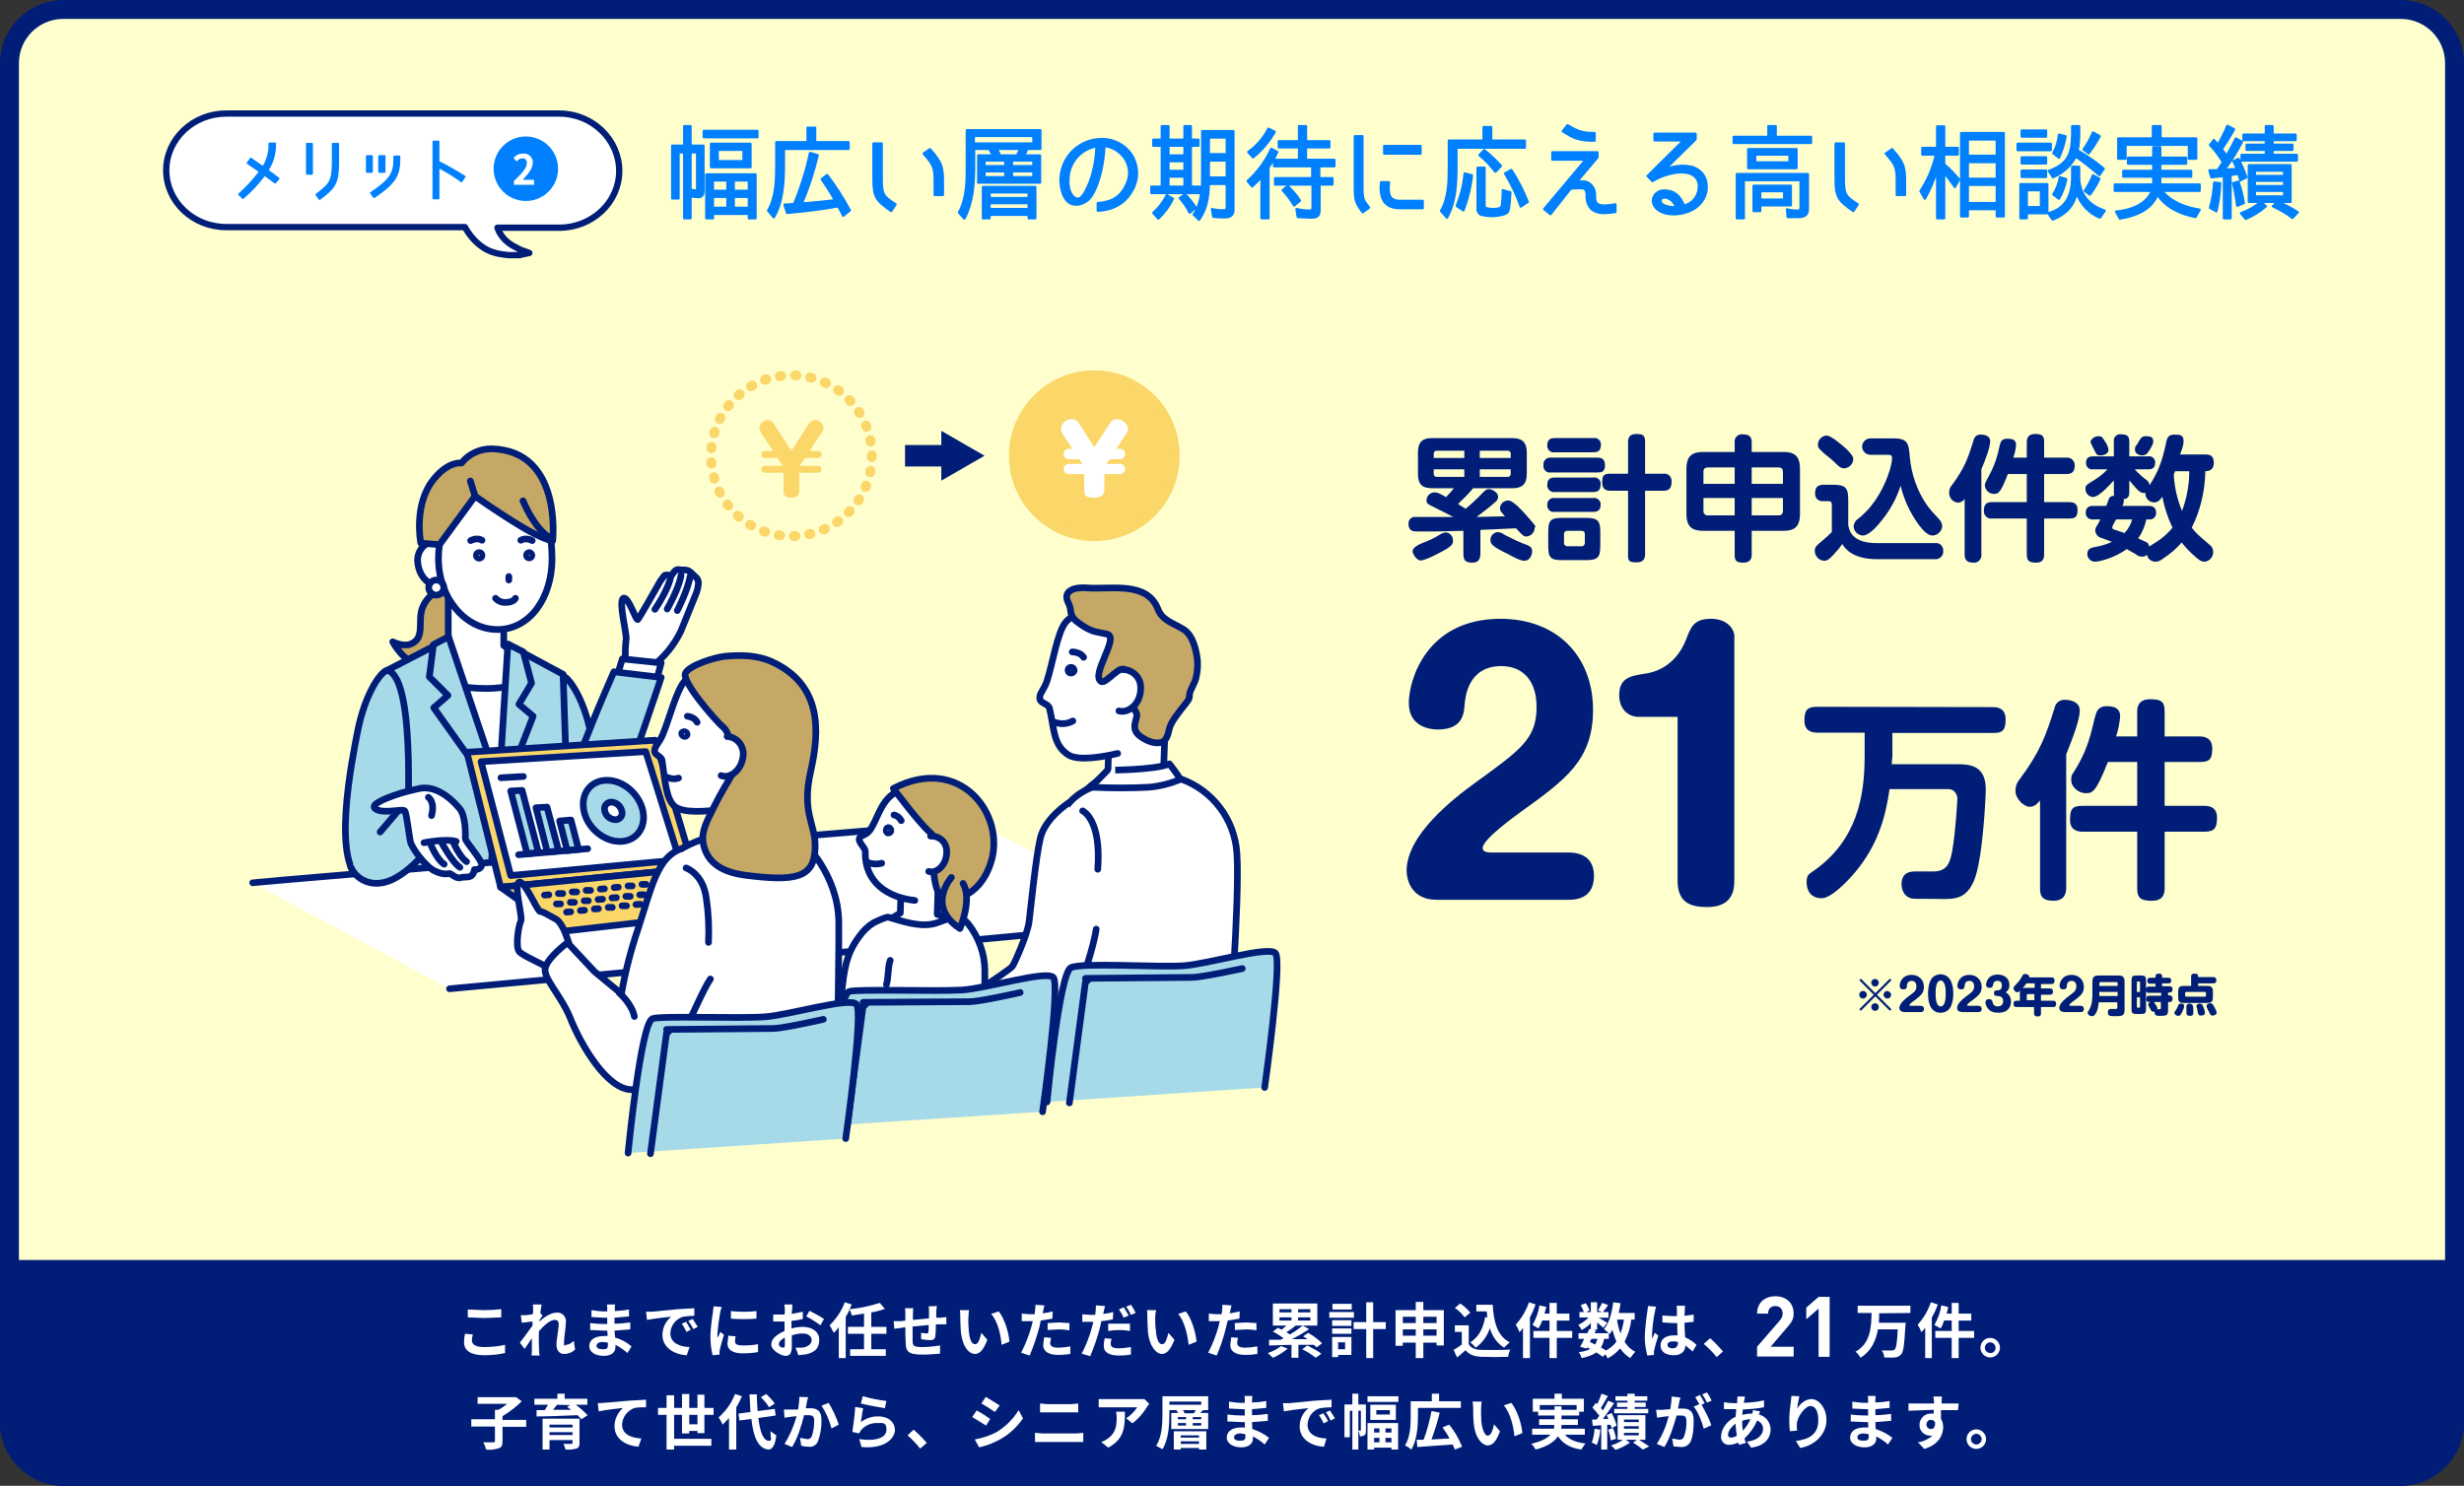 <?xml version="1.0" encoding="utf-8"?>
<!-- Generator: Adobe Illustrator 26.1.0, SVG Export Plug-In . SVG Version: 6.00 Build 0)  -->
<svg version="1.1" id="レイヤー_1" xmlns="http://www.w3.org/2000/svg" xmlns:xlink="http://www.w3.org/1999/xlink" x="0px"
	 y="0px" viewBox="0 0 781.1 471.1" style="enable-background:new 0 0 781.1 471.1;" xml:space="preserve">
<rect x="0" y="0" width="781.1" height="471.1" fill="#333333" stroke="none"/>
<style type="text/css">
	.st0{fill:#FFFFCE;}
	.st1{fill:#001E78;}
	.st2{fill:#FFFFFF;}
	.st3{fill:#FFFFFF;stroke:#001E78;stroke-width:2;stroke-linecap:round;stroke-linejoin:round;}
	.st4{fill:#0080FF;stroke:#0080FF;stroke-width:0.597;stroke-linecap:round;stroke-linejoin:round;}
	.st5{fill:#0080FF;stroke:#0080FF;stroke-width:0.442;stroke-linecap:round;stroke-linejoin:round;}
	.st6{fill:#A7DAE8;stroke:#001E78;stroke-width:2.118;stroke-linecap:round;stroke-linejoin:round;}
	.st7{fill:#C5A865;stroke:#001E78;stroke-width:2.118;stroke-linecap:round;stroke-linejoin:round;}
	.st8{fill:#FFFFFF;stroke:#001E78;stroke-width:2.118;stroke-linecap:round;stroke-linejoin:round;}
	.st9{fill:none;stroke:#001E78;stroke-width:2.118;stroke-linecap:round;stroke-linejoin:round;}
	.st10{fill:#FBD669;stroke:#001E78;stroke-width:2.118;stroke-linecap:round;stroke-linejoin:round;}
	.st11{fill:none;stroke:#FBD669;stroke-width:3.131;stroke-linecap:round;stroke-linejoin:round;stroke-dasharray:0.441,4.412;}
	.st12{fill:#FBD669;}
	.st13{fill:#FBD669;stroke:#FBD669;stroke-width:3.131;stroke-linecap:round;stroke-linejoin:round;}
	.st14{fill:#0080FF;stroke:#0080FF;stroke-width:0.739;stroke-linecap:round;stroke-linejoin:round;}
</style>
<path class="st0" d="M20,3h741.1c9.4,0,17,7.6,17,17v431.1c0,9.4-7.6,17-17,17H20c-9.4,0-17-7.6-17-17V20C3,10.6,10.6,3,20,3z"/>
<path class="st1" d="M761.1,6c7.7,0,14,6.3,14,14v431.1c0,7.7-6.3,14-14,14H20c-7.7,0-14-6.3-14-14V20c0-7.7,6.3-14,14-14H761.1
	 M761.1,0H20C9,0.1,0.1,9,0,20v431.1c0.1,11,9,19.9,20,20h741.1c11-0.1,19.9-9,20-20V20C781,9,772.1,0.1,761.1,0z"/>
<path class="st1" d="M0,399.5v51.6c0.1,11,9,19.9,20,20h741.1c11-0.1,19.9-9,20-20v-51.6H0z"/>
<path class="st2" d="M149.9,423.1c-0.2,0.6-0.3,1.3-0.3,1.9c0,1.2,1.1,2.1,3.8,2.1c2.3,0,4.5-0.2,6.7-0.7v2.6
	c-2.2,0.5-4.4,0.7-6.6,0.7c-4.3,0-6.4-1.5-6.4-4.1c0-0.9,0.1-1.8,0.3-2.7L149.9,423.1z M148.3,415.2l5.1,0.2c1.8,0,3.7-0.1,5.5-0.3
	v2.6l-5.4,0.2l-5.2-0.2L148.3,415.2z"/>
<path class="st2" d="M182.3,427.9c-0.9,0.9-2.2,1.4-3.5,1.4c-1.4,0-2.4-1.1-2.4-2.9s0.7-4.8,0.7-6.5c0.1-0.7-0.3-1.3-1-1.4
	c-0.1,0-0.2,0-0.3,0c-1.4,0-3.4,1.8-4.9,3.5c-0.1,0.5-0.1,1-0.1,1.5c0,1.5,0,3.1,0.1,4.9s0.1,1,0.2,1.4h-2.6c0-0.4,0.1-1.1,0.1-1.4
	v-4.1l-2.3,3.4l-1.5-2c1-1.3,2.9-3.8,4-5.4V419l-3.4,0.4l-0.3-2.4h1.7l2.1-0.3c0.1-0.5,0.1-0.9,0.1-1.4c0-0.6,0-1.1-0.1-1.7h2.8
	c-0.2,0.9-0.3,1.8-0.4,2.7l0.7,0.9c-0.4,0.4-0.7,0.9-1,1.4v0.4c1.4-1.3,3.6-2.8,5.4-2.8c1.5-0.2,2.8,0.9,3,2.4c0,0.1,0,0.3,0,0.4
	c0,1.9-0.6,4.7-0.6,6.6s0.2,0.8,0.7,0.8c0.9-0.1,1.8-0.6,2.4-1.3L182.3,427.9z"/>
<path class="st2" d="M198.9,429c-1.1-1-2.4-1.9-3.8-2.6v0.7c0,1.6-1.2,2.8-3.7,2.8s-4.6-1.1-4.6-3.1s1.8-3.2,4.7-3.2h1.1
	c0-0.6,0-1.1-0.1-1.7h-0.9l-4.5-0.2v-2.2c1.5,0.2,3,0.3,4.5,0.3h0.9v-2h-0.9l-4.1-0.2v-2.2c1.4,0.2,2.7,0.4,4.1,0.4h0.9v-0.9
	c0-0.4,0-0.9-0.1-1.3h2.6c-0.1,0.5-0.1,0.9-0.1,1.4v0.7c1.5-0.1,3-0.2,4.5-0.5v2.2l-4.6,0.4v1.9c1.7,0,3.3-0.2,5-0.4v2.2l-5,0.4
	c0.1,0.7,0.1,1.5,0.2,2.2c1.9,0.5,3.7,1.5,5.2,2.8L198.9,429z M192.7,425.7l-1.5-0.2c-1.4,0-2.1,0.5-2.1,1.2s0.7,1.1,2,1.1
	s1.6-0.3,1.6-1.3V425.7z"/>
<path class="st2" d="M206.6,415.9l8.2-0.8l5.3-0.3v2.4c-1.2,0-2.4,0.1-3.6,0.3c-2.3,0.7-3.9,2.8-4,5.2c0,3.1,2.9,4.3,6.1,4.4
	l-0.9,2.6c-3.9-0.2-7.7-2.4-7.7-6.4c0-2.3,1-4.4,2.8-5.8c-1.6,0.1-5.6,0.6-7.7,1l-0.3-2.6L206.6,415.9z M219,421.6l-1.4,0.7
	c-0.4-0.9-0.9-1.8-1.5-2.6l1.4-0.6L219,421.6z M221.2,420.7l-1.4,0.7c-0.5-0.9-1-1.8-1.6-2.6l1.4-0.6L221.2,420.7z"/>
<path class="st2" d="M228.8,414.4c-0.2,0.6-0.4,1.1-0.5,1.7c-0.4,2.3-0.7,4.6-0.9,6.9c0,0.4,0.1,0.8,0.1,1.2
	c0.3-0.6,0.6-1.2,0.8-1.9l1.2,0.9c-0.5,1.6-1.1,3.7-1.3,4.7c-0.1,0.3-0.1,0.5-0.1,0.8v0.8l-2.2,0.2c-0.5-2-0.7-4.1-0.7-6.2
	c0.1-2.5,0.4-5,0.8-7.4c0-0.6,0.2-1.3,0.2-1.9L228.8,414.4z M233.2,423.7c-0.1,0.5-0.2,1.1-0.2,1.6c0,0.9,0.7,1.3,2.6,1.3
	c1.6,0,3.2-0.1,4.7-0.4v2.5c-1.6,0.3-3.3,0.4-4.9,0.4c-3.2,0-4.8-1.2-4.8-3.1c0.1-0.8,0.2-1.7,0.3-2.5L233.2,423.7z M239.8,415.7
	v2.4c-2.7,0.2-5.4,0.2-8.1,0v-2.4C234.4,416,237.1,416,239.8,415.7L239.8,415.7z"/>
<path class="st2" d="M250.9,421.2c1.2-0.3,2.4-0.5,3.6-0.5c2.9,0,5.2,1.5,5.2,4.1s-1.2,3.9-4.1,4.6l-2.5,0.3l-0.9-2.4h2.3
	c1.5-0.3,2.8-1.1,2.8-2.4s-1.2-2.1-2.8-2.1c-1.2,0-2.4,0.2-3.5,0.6v3.6c0,2.3-0.8,2.9-2,2.9s-4.5-1.6-4.5-3.6s2-3.3,4.2-4.3v-3h-3.6
	v-2.2h3.6c0.1-0.5,0.1-1.1,0.1-1.6s-0.1-1.1-0.2-1.6h2.6c0,0.3-0.1,1.1-0.1,1.6c-0.1,0.5-0.1,0.9-0.1,1.4l3.5-0.7v2.3
	c-1.2,0.3-2.4,0.5-3.6,0.6L250.9,421.2L250.9,421.2z M248.8,426.4v-2.3c-1.2,0.6-1.9,1.4-1.9,2.1s0.8,1.1,1.3,1.1
	S248.8,427.1,248.8,426.4L248.8,426.4z M256.6,415.6c1.6,0.8,3.1,1.6,4.6,2.6l-1.1,2c-1.4-1-2.9-2-4.5-2.8L256.6,415.6z"/>
<path class="st2" d="M276.2,422.9v4.9h4.6v2.1h-11.3v-2.1h4.4v-4.9h-5.1v-2.2h5.1v-4.2l-3.9,0.6c-0.1-0.7-0.4-1.3-0.7-1.9
	c-0.3,0.8-0.7,1.6-1.2,2.3v13.1h-2.2v-9.8c-0.5,0.7-1,1.3-1.6,1.8c-0.4-0.8-0.8-1.6-1.3-2.4c2.1-2.1,3.8-4.5,4.8-7.3l2.2,0.7
	c-0.2,0.5-0.4,1-0.7,1.5c3.3-0.3,6.5-1,9.6-2l1.6,1.9c-1.4,0.5-2.8,0.9-4.3,1.1v4.6h4.8v2.2L276.2,422.9z"/>
<path class="st2" d="M297,414.1c-0.1,0.3-0.1,1.1-0.2,1.6v2.1h1.4l1.8-0.2v2.3h-3.3c0,1.3-0.1,2.5-0.2,3.8c-0.2,1-0.7,1.2-1.7,1.2
	c-0.9,0-1.9-0.1-2.8-0.3v-2l1.7,0.2c0.4,0,0.5-0.1,0.6-0.4s0.1-1.4,0.1-2.3l-5.1,0.5v4.2c0,1.9,0.2,2.3,3,2.3c1.9,0,3.8-0.2,5.7-0.5
	v2.6c-1.3,0.1-3.6,0.3-5.4,0.3c-4.9,0-5.5-1-5.5-4.3c-0.1-0.8-0.1-2.6-0.1-4.4l-1.2,0.2l-2.3,0.3l-0.2-2.4h2.3l1.4-0.2v-1.9
	c0-0.7,0-1.3-0.1-2h2.6c0,0.6-0.1,1.1-0.1,1.9v1.8l5.1-0.5v-2.1c0-0.6,0-1.1-0.1-1.7L297,414.1z"/>
<path class="st2" d="M307,417.7c-0.1,1.3,0,2.7,0.1,4c0.2,2.7,0.8,4.5,2,4.5s1.6-2.2,2-3.6l1.9,2.2c-1.3,3.3-2.4,4.5-4,4.5
	s-3.8-1.9-4.4-6.9c-0.1-1.8-0.2-4-0.2-5.1c0-0.6,0-1.3-0.1-1.9h2.9C307.1,416.2,307,416.9,307,417.7z M320,425.4l-2.5,1
	c-0.2-3-1.2-7.5-3.3-9.8l2.4-0.8C318.4,418,319.8,422.5,320,425.4L320,425.4z"/>
<path class="st2" d="M333.6,418.1l-3.7,0.6c-0.1,0.8-0.3,1.6-0.5,2.4c-0.8,3-1.8,5.9-3,8.7l-2.7-0.9c1.4-2.7,2.5-5.5,3.3-8.4
	c0.1-0.5,0.3-1.1,0.4-1.6h-3.5v-2.4l2.4,0.2h1.7c0-0.4,0.1-0.8,0.1-1.1c0.1-0.6,0.2-1.3,0.1-1.9l2.9,0.2c-0.2,0.6-0.3,1.4-0.4,1.8
	l-0.2,0.7c1.1-0.1,2.1-0.3,3.2-0.6L333.6,418.1z M333.2,424.2c-0.1,0.5-0.2,1.1-0.3,1.6c0,0.8,0.5,1.5,2.5,1.5
	c1.3,0,2.6-0.2,3.9-0.4v2.4c-1.3,0.2-2.5,0.3-3.8,0.3c-3.2,0-4.8-1.2-4.8-3.1c0.1-0.8,0.2-1.7,0.3-2.5L333.2,424.2z M332.1,419.5
	l3.6-0.2l3.3,0.2v2.3c-1.1-0.2-2.2-0.3-3.3-0.3l-3.6,0.2V419.5z"/>
<path class="st2" d="M352.8,418.3c-1.2,0.3-2.5,0.5-3.7,0.6c-0.1,0.8-0.3,1.6-0.5,2.4c-0.8,3-1.8,5.9-3,8.7l-2.7-0.8
	c1.4-2.7,2.5-5.5,3.3-8.5l0.4-1.6h-3.5v-2.4l2.4,0.2h1.7c0-0.4,0.1-0.8,0.1-1.1c0.1-0.6,0.1-1.3,0.1-1.9l2.9,0.2
	c-0.2,0.6-0.3,1.4-0.4,1.8l-0.2,0.7c1.1-0.1,2.2-0.3,3.2-0.6L352.8,418.3z M352.4,424.5c-0.2,0.5-0.3,1-0.3,1.5
	c0,0.9,0.5,1.5,2.5,1.5c1.3,0,2.6-0.2,3.9-0.4v2.4c-1.3,0.2-2.5,0.3-3.8,0.3c-3.2,0-4.8-1.1-4.8-3c0-0.8,0.1-1.7,0.3-2.5
	L352.4,424.5z M351.3,419.7h6.9v2.3c-1.1-0.2-2.2-0.3-3.3-0.3c-1.2,0-2.4,0.1-3.6,0.3V419.7z M356.2,417.8c-0.4-0.9-0.9-1.8-1.5-2.6
	l1.5-0.7c0.5,0.7,1.2,1.9,1.6,2.6L356.2,417.8z M358.5,413.7c0.6,0.8,1.1,1.7,1.5,2.6l-1.5,0.6c-0.4-0.9-0.9-1.8-1.5-2.6
	L358.5,413.7z"/>
<path class="st2" d="M366.2,417.7c0,1.3,0,2.7,0.2,4c0.2,2.7,0.8,4.5,2,4.5s1.6-2.2,2-3.6l1.9,2.2c-1.3,3.3-2.5,4.5-4,4.5
	s-3.8-1.9-4.4-6.9c-0.1-1.8-0.2-4-0.2-5.1c0-0.6,0-1.3-0.1-1.9h2.9C366.3,416.2,366.2,416.9,366.2,417.7z M379.3,425.4l-2.5,1
	c-0.3-3-1.3-7.5-3.3-9.8l2.4-0.8C377.7,418,379.1,422.5,379.3,425.4L379.3,425.4z"/>
<path class="st2" d="M392.9,418.1l-3.7,0.6c-0.2,0.8-0.4,1.6-0.6,2.4c-0.7,3-1.7,5.9-2.9,8.7l-2.7-0.9c1.4-2.7,2.5-5.5,3.3-8.4
	c0.1-0.5,0.2-1.1,0.4-1.6h-3.5v-2.4l2.4,0.2h1.6c0.1-0.4,0.2-0.7,0.2-1.1c0.1-0.6,0.1-1.3,0.1-1.9l2.9,0.2c-0.2,0.6-0.3,1.4-0.4,1.8
	l-0.2,0.7c1.1-0.1,2.1-0.4,3.2-0.6L392.9,418.1z M392.5,424.2c-0.2,0.5-0.3,1.1-0.3,1.6c0,0.8,0.5,1.5,2.5,1.5
	c1.3,0,2.6-0.2,3.9-0.4v2.4c-1.3,0.2-2.5,0.3-3.8,0.3c-3.2,0-4.8-1.2-4.8-3.1c0.1-0.8,0.2-1.7,0.3-2.5L392.5,424.2z M391.4,419.5
	l3.6-0.2l3.3,0.2v2.3c-1.1-0.2-2.1-0.3-3.2-0.3l-3.6,0.2L391.4,419.5z"/>
<path class="st2" d="M408.2,427.6c-1.4,1.2-3,2.2-4.7,2.9l-1.6-1.5c1.5-0.5,2.9-1.2,4.2-2.2L408.2,427.6z M417.4,427.2l-0.9-0.8
	h-4.9v4.1h-2.2v-4.1l-7.1,0.2v-1.8h3.6l1-0.5c-1.1-0.8-2.2-1.5-3.4-2.1l1.6-1.2c0.4,0.2,0.8,0.4,1.2,0.6l1.5-1.3h-4.3v-7h14.1v7
	h-6.9c-0.9,0.8-1.9,1.5-2.9,2.1l1.1,0.7c1.4-0.8,2.8-1.8,4.1-2.8l2,1.1c-1.8,1.2-3.6,2.3-5.5,3.2h5l-1.4-0.9l1.6-1.1
	c1.6,0.9,3.1,2,4.4,3.3L417.4,427.2z M405.6,416.1h3.8v-1h-3.8V416.1z M405.6,418.7h3.8v-1h-3.8V418.7z M415.4,415.1h-3.9v1h3.9
	V415.1z M415.4,417.7h-3.9v1h3.9V417.7z M414.4,426.6c1.6,0.8,3.1,1.6,4.5,2.6l-1.8,1.3c-1.3-1-2.8-2-4.3-2.7L414.4,426.6z"/>
<path class="st2" d="M429.2,417.8h-7.8V416h7.8V417.8z M428.4,429.6h-4.2v0.7h-1.9v-6.4h6.1V429.6z M422.3,418.6h6.1v1.8h-6.1V418.6
	z M422.3,421.2h6.1v1.7h-6.1V421.2z M428.5,415.2h-6.1v-1.8h6.1V415.2z M424.2,425.6v2.2h2.2v-2.2H424.2z M439.3,421.4h-4v9.2h-2.2
	v-9.2h-4v-2.2h4v-6.3h2.2v6.3h4V421.4z"/>
<path class="st2" d="M457.7,415.4v11.2h-2.3v-0.9h-4.2v4.9h-2.4v-4.9h-4.1v1h-2.3v-11.3h6.4v-2.6h2.4v2.6L457.7,415.4L457.7,415.4z
	 M444.7,417.5v2h4.1v-2H444.7z M448.8,423.5v-2h-4.1v2H448.8z M451.2,417.5v2h4.2v-2H451.2z M455.4,423.5v-2h-4.2v2H455.4z"/>
<path class="st2" d="M465.6,426.2c0.8,1.3,2.2,1.8,4.2,1.8s6.5,0.1,9-0.1c-0.4,0.7-0.6,1.5-0.7,2.3c-2.3,0.1-6.1,0.1-8.4,0
	s-3.9-0.6-5.1-2.1c-0.9,0.8-1.8,1.6-2.7,2.3l-1.1-2.4c0.9-0.5,1.8-1.1,2.6-1.7v-4h-2.2v-2.1h4.4L465.6,426.2z M464.3,417.7
	c-0.9-1.2-1.9-2.2-3.1-3l1.7-1.4c1.2,0.8,2.3,1.8,3.2,2.9L464.3,417.7z M471.5,417.7c-0.1-0.6-0.1-1.3-0.2-1.9H468v-2.1h5.2
	c0.3,5.3,1.4,9.9,5.4,11.9c-0.6,0.5-1.2,1.1-1.8,1.7c-2.2-1.4-3.8-3.6-4.5-6.2c-0.8,2.5-2.4,4.7-4.5,6.2c-0.5-0.6-1.1-1.2-1.7-1.7
	c2.6-1.6,4.1-4.4,4.7-8L471.5,417.7z"/>
<path class="st2" d="M486.8,413.6c-0.5,1.4-1.1,2.8-1.8,4.1v12.9h-2.2V421c-0.3,0.5-0.7,1-1.1,1.4c-0.3-0.8-0.7-1.6-1.2-2.4
	c1.9-2.1,3.3-4.5,4.2-7.1L486.8,413.6z M498.4,424.2h-4.9v6.4h-2.3v-6.4h-5.1V422h5.1v-3.3h-2.3c-0.3,0.9-0.7,1.7-1.2,2.5l-1.9-1.1
	c1.1-1.9,1.9-4,2.2-6.2l2.2,0.5l-0.6,2.1h1.6v-3.4h2.3v3.4h4v2.2h-4v3.3h4.9L498.4,424.2z"/>
<path class="st2" d="M517.1,418.4c-0.2,2.4-1,4.8-2.1,7c0.8,1.4,2,2.5,3.4,3.2c-0.6,0.6-1.1,1.3-1.6,2c-1.3-0.8-2.4-1.8-3.2-3.1
	c-1.1,1.3-2.4,2.4-4,3.2c-0.2-0.5-0.4-0.9-0.7-1.3l-0.8,0.8l-2-1.4c-1.4,0.9-3,1.5-4.7,1.8c-0.2-0.7-0.5-1.3-0.9-1.9
	c1.3-0.1,2.5-0.4,3.6-1l-1-0.5l-0.2,0.4l-2-0.6c0.4-0.7,0.9-1.6,1.3-2.5h-1.8v-1.8h2.8c0.2-0.4,0.4-0.9,0.6-1.3h0.5v-1.9
	c-0.8,0.9-1.8,1.6-2.9,2.2c-0.3-0.6-0.6-1.1-1.1-1.6c1.2-0.6,2.4-1.4,3.3-2.4h-2.9V416h1.4c-0.3-0.8-0.6-1.5-1-2.2l1.6-0.6
	c0.5,0.7,0.9,1.5,1.2,2.3l-1.2,0.5h1.6v-3.1h2v3.1h1.5l-1.2-0.5l1.3-2.4l1.9,0.7c-0.5,0.8-1.1,1.5-1.7,2.2h1.8v1.8h-3.1l2.7,1.6
	l-1.2,1.6l-2-1.7v2.3h-1.2l0.8,0.2l-0.4,0.9h4.5l-1.5-1.3c1.6-1.9,2.5-5.2,2.9-8.5l2.3,0.3c-0.1,1-0.3,2.1-0.6,3.1h5.1v2.1H517.1z
	 M504,425.5l1.7,0.8c0.3-0.6,0.5-1.2,0.7-1.8h-1.9L504,425.5z M508.5,424.5c-0.1,1-0.5,1.9-1,2.7l1.6,1c1.3-0.7,2.4-1.6,3.3-2.8
	c-0.5-1.2-0.9-2.5-1.3-3.8c-0.2,0.5-0.5,1-0.8,1.4l-0.3-0.3v1.8L508.5,424.5z M512.6,418.4c0.2,1.5,0.6,3,1.1,4.4
	c0.5-1.4,0.9-2.9,1.1-4.4H512.6z"/>
<path class="st2" d="M525,414.3c-0.2,0.6-0.3,1.1-0.4,1.7c-0.5,2.4-0.8,4.8-0.9,7.3v1.2l0.9-1.9l1.1,0.9c-0.5,1.5-1.1,3.5-1.3,4.5
	c-0.1,0.3-0.1,0.6-0.1,0.9v0.7l-2.1,0.2c-0.5-2-0.8-4-0.8-6c0.1-2.6,0.4-5.3,0.8-7.9c0.1-0.6,0.2-1.2,0.2-1.8L525,414.3z
	 M536.6,428.5l-2.3-1.9c-0.1,1.8-1.2,3.1-3.7,3.1s-4.2-1.1-4.2-3.1s1.6-3.2,4.2-3.2h1.2c-0.1-1.2-0.1-2.5-0.1-3.9h-1.4l-3.3-0.2
	v-2.2l3.3,0.2h1.3v-2c0-0.3-0.1-0.9-0.1-1.3h2.7c-0.1,0.4-0.1,0.8-0.1,1.2c0,0.5-0.1,1.2-0.1,2l2.9-0.4v2.3l-2.9,0.3
	c0,1.8,0.1,3.3,0.2,4.6c1.3,0.6,2.6,1.4,3.6,2.4L536.6,428.5z M531.9,425.5c-0.5-0.2-1-0.2-1.5-0.2c-1.1,0-1.8,0.4-1.8,1.1
	s0.7,1.1,1.7,1.1s1.6-0.6,1.6-1.7V425.5z"/>
<path class="st2" d="M544.2,430.3c-1.2-1.5-2.6-2.9-4.1-4.2l2-1.8c1.5,1.3,2.8,2.7,4.1,4.2L544.2,430.3z"/>
<path class="st2" d="M595.7,416.4c0,1,0,2-0.1,3h8.5c0,0.4,0,0.7-0.1,1.1c-0.3,5.8-0.6,8.1-1.3,8.9c-0.5,0.6-1.3,1-2.1,1
	c-0.7,0.1-2,0-3.3,0c0-0.8-0.3-1.6-0.8-2.2h3.2c0.3,0,0.7-0.1,0.9-0.3c0.5-0.4,0.8-2.3,1-6.4h-6.3c-0.6,3.5-2,6.8-5.5,9
	c-0.4-0.7-0.9-1.4-1.6-1.9c4.8-2.7,5-7.8,5.1-12.3h-4.4V414h16.7v2.3L595.7,416.4z"/>
<path class="st2" d="M614.3,413.6c-0.5,1.4-1.1,2.8-1.9,4.1v12.9h-2.1V421l-1.2,1.4c-0.3-0.8-0.7-1.6-1.2-2.4c1.9-2,3.3-4.5,4.2-7.1
	L614.3,413.6z M625.8,424.2h-4.9v6.4h-2.2v-6.4h-5.2V422h5.2v-3.3h-2.4c-0.3,0.9-0.6,1.7-1.1,2.5l-2-1.1c1.1-1.9,1.9-4,2.2-6.2
	l2.2,0.5c-0.1,0.7-0.3,1.4-0.5,2.1h1.6v-3.4h2.2v3.4h4v2.2h-4v3.3h4.9V424.2z"/>
<path class="st2" d="M634,427.3c0,1.7-1.4,3.1-3.1,3.1c-1.7,0-3.1-1.4-3.1-3.1s1.4-3.1,3.1-3.1l0,0C632.6,424.2,634,425.6,634,427.3
	z M632.6,427.3c0-0.9-0.8-1.7-1.7-1.7l0,0c-0.9,0-1.7,0.8-1.7,1.7c0,0.9,0.8,1.7,1.7,1.7l0,0c0.9,0.1,1.6-0.6,1.7-1.5
	C632.6,427.4,632.6,427.4,632.6,427.3z"/>
<path class="st2" d="M166.8,452.4h-7.5v4.6c0,1.3-0.3,1.9-1.2,2.2c-1.3,0.4-2.7,0.6-4,0.4c-0.2-0.8-0.5-1.6-0.9-2.3h3.2
	c0.4,0,0.5-0.1,0.5-0.5v-4.5h-7.5V450h7.5v-3h1.1c1-0.5,1.9-1.2,2.8-1.9h-9.4V443h12.2l1.8,1.3c-1.8,1.8-3.9,3.4-6.1,4.7v1.2h7.5
	L166.8,452.4L166.8,452.4z"/>
<path class="st2" d="M182.5,445.4c1.4,1,2.6,2.1,3.8,3.3l-2,1.3l-1.2-1.3c-4.7,0.2-9.6,0.4-13,0.4v-2h2.6l1-1.7h-4.3v-1.9h7.3v-1.6
	h2.3v1.6h7.2v1.9L182.5,445.4z M183.7,457.5c0,1.1-0.2,1.5-1,1.8c-1.1,0.3-2.3,0.4-3.4,0.3c-0.2-0.6-0.4-1.2-0.7-1.8h2.4
	c0.4,0,0.5-0.1,0.5-0.3v-0.9h-7.3v3H172v-9.8h11.7V457.5z M174.2,451.7v0.9h7.3v-0.9H174.2z M181.5,455v-0.9h-7.3v0.9H181.5z
	 M176.6,445.4l-1.3,1.6h5.8l-1.3-0.9l0.9-0.6L176.6,445.4z"/>
<path class="st2" d="M191.4,444.8l8.1-0.7l5.3-0.3v2.4c-1.2,0-2.4,0-3.6,0.2c-2.3,0.8-3.9,2.9-4,5.3c0,3.1,2.9,4.2,6.1,4.4l-0.9,2.6
	c-3.9-0.3-7.6-2.4-7.6-6.5c0-2.2,1-4.3,2.7-5.8c-1.6,0.2-5.5,0.6-7.7,1.1l-0.3-2.6L191.4,444.8z"/>
<path class="st2" d="M221.1,454.4v-0.7h-2.6v0.8h-2.3v-5.9h-2.5v7.6h11.8v2.2h-11.8v1.2h-2.4v-11h-2.7v-2.2h2.7v-4h2.4v4h2.5V442
	h2.3v4.4h2.6v-4.2h2.2v4.2h2.9v2.2h-2.9v5.8H221.1z M221.1,451.6v-3h-2.6v3H221.1z"/>
<path class="st2" d="M235.2,442.7c-0.5,1.2-1.1,2.4-1.8,3.5v13.4h-2.3v-10c-0.6,0.7-1.3,1.4-2,2.1c-0.4-0.8-0.8-1.6-1.3-2.3
	c2.3-2,4.1-4.5,5.2-7.4L235.2,442.7z M240.4,449.6c0.5,4.2,1.5,7,3.1,7.2s0.6-0.9,0.8-3c0.6,0.5,1.2,0.9,1.8,1.3
	c-0.4,3.6-1.5,4.5-2.5,4.5c-3.2-0.3-4.8-3.9-5.4-9.7l-3.8,0.5l-0.3-2.2l3.8-0.5c-0.1-1.7-0.2-3.6-0.3-5.6h2.3
	c0.1,1.9,0.1,3.7,0.3,5.3l5.4-0.7l0.3,2.1L240.4,449.6z M243.8,446.2c-0.7-1.2-1.6-2.2-2.6-3.2l1.7-1c1,0.9,1.9,1.9,2.7,3
	L243.8,446.2z"/>
<path class="st2" d="M256.2,443c-0.2,0.5-0.3,1-0.4,1.5c-0.1,0.7-0.2,1.3-0.4,2h1.6c2,0,3.4,0.9,3.4,3.6c0.1,2.3-0.3,4.7-1.1,6.9
	c-0.5,1.2-1.7,1.9-3,1.7c-0.8,0-1.6-0.1-2.3-0.3l-0.4-2.5l2.3,0.4c0.6,0.1,1.1-0.3,1.4-0.8c0.6-1.6,0.8-3.4,0.8-5.1
	c0-1.5-0.7-1.7-1.9-1.7h-1.3c-0.7,2.9-2,7.3-3.8,10.1l-2.4-1c1.7-2.7,3-5.7,3.8-8.8l-1.7,0.2l-2.1,0.3l-0.2-2.6h4.5
	c0.2-1.3,0.4-2.7,0.4-4L256.2,443z M262.7,444.8c1.3,2.2,2.4,4.5,3.2,6.9l-2.3,1.2c-0.7-2.6-1.7-5-3.2-7.2L262.7,444.8z"/>
<path class="st2" d="M272.9,450.9c1.6-1.2,3.6-1.9,5.6-1.8c3.3,0,5.2,2,5.2,4.3s-2.7,6.1-10.6,5.4l-0.7-2.5c5.7,0.8,8.6-0.6,8.6-3
	s-1.1-2.1-2.8-2.1c-2-0.1-3.9,0.7-5.2,2.2l-0.7,1.1l-2.1-0.5c0.3-1.9,0.8-5.5,0.9-7.9l2.5,0.4C273.4,447.5,273.1,449.8,272.9,450.9z
	 M273.5,442.7c2.5,0.7,5,1.2,7.5,1.5l-0.5,2.3c-1.9-0.3-6.1-1.1-7.6-1.5L273.5,442.7z"/>
<path class="st2" d="M291.7,459.3c-1.2-1.5-2.5-2.9-4-4.2l1.9-1.8c1.5,1.3,2.9,2.7,4.2,4.2L291.7,459.3z"/>
<path class="st2" d="M313.9,449.9l-1.3,2.1l-4.4-2.7l1.4-2.1C311.1,448,312.5,448.9,313.9,449.9z M315.5,454.3
	c3-1.7,5.6-4.2,7.4-7.2l1.4,2.6c-1.9,2.8-4.5,5.2-7.5,6.8c-2,1.1-4.2,1.9-6.4,2.4l-1.4-2.5C311.3,456,313.4,455.3,315.5,454.3z
	 M316.9,445.6l-1.5,2.1c-1-0.7-3-2-4.3-2.7l1.4-2.1L316.9,445.6z"/>
<path class="st2" d="M328.1,454.3l2.3,0.2h10.9l2.1-0.2v2.9h-15.3V454.3z M329.7,445l2.2,0.2h7.8l2.1-0.2v2.8h-12.1V445z"/>
<path class="st2" d="M364.3,445.1l-0.7,1c-1.2,2-2.8,3.8-4.6,5.2l-2-1.6c1.4-0.9,2.6-2.1,3.5-3.5h-12.2v-2.6h14.5L364.3,445.1z
	 M356.6,447.6c0,4.8-0.1,8.6-5.3,11.4l-2.2-1.8c0.7-0.2,1.4-0.6,2-1c2.4-1.7,2.9-3.7,2.9-6.8c0-0.6-0.1-1.2-0.2-1.8L356.6,447.6z"/>
<path class="st2" d="M383,447.1h-1.6l-0.9,0.9h2.5v5.1h-11.7V448h2.2l-0.6-0.9h-2.2v1.1c0,3.3-0.2,8.2-2.2,11.3l-2-1.1
	c1.9-2.9,2-7.1,2-10.2v-5.5H383V447.1z M370.7,445.4h10.1v-1h-10.1V445.4z M372.1,453.8h10.3v5.8h-2.3v-0.5h-5.8v0.5h-2.2V453.8z
	 M373.4,450h2.6v-0.7h-2.6V450z M373.4,452h2.6v-0.8h-2.6V452z M374.3,455.1v0.7h5.8v-0.7H374.3z M380.1,457.8V457h-5.8v0.8H380.1z
	 M378.4,448.1c0.3-0.3,0.5-0.6,0.7-1H375c0.2,0.3,0.4,0.6,0.5,1H378.4z M380.8,449.3h-2.7v0.7h2.7V449.3z M380.8,451.2h-2.7v0.8h2.7
	V451.2z"/>
<path class="st2" d="M400.9,458c-1.1-1-2.4-1.9-3.8-2.6c0.1,0.2,0.1,0.5,0.1,0.7c0,1.6-1.3,2.8-3.7,2.8s-4.6-1.1-4.6-3.1
	s1.7-3.2,4.6-3.2h1.2c-0.1-0.6-0.1-1.1-0.1-1.7h-1l-4.5-0.2v-2.2c1.5,0.2,3.1,0.3,4.6,0.3h0.9v-2h-0.9l-4.1-0.2v-2.2
	c1.3,0.2,2.7,0.4,4,0.4h1v-0.9c0-0.4,0-0.9-0.1-1.3h2.5c0,0.4-0.1,0.9-0.1,1.4v0.7c1.5-0.1,3-0.2,4.5-0.5v2.2l-4.5,0.4v1.9
	c1.7,0,3.3-0.2,5-0.4v2.2l-5,0.4c0,0.7,0.1,1.5,0.1,2.2c1.9,0.6,3.7,1.5,5.3,2.8L400.9,458z M394.7,454.7l-1.5-0.2
	c-1.3,0-2,0.5-2,1.2s0.6,1.1,1.9,1.1s1.7-0.3,1.7-1.3C394.8,455.2,394.8,455,394.7,454.7L394.7,454.7z"/>
<path class="st2" d="M408.7,444.9l8.1-0.8l5.3-0.3v2.4c-1.2,0-2.5,0.1-3.7,0.3c-2.3,0.7-3.8,2.8-3.9,5.2c0,3.1,2.8,4.3,6,4.4
	l-0.8,2.6c-4-0.2-7.7-2.4-7.7-6.4c0-2.3,1-4.4,2.8-5.8c-1.7,0.1-5.6,0.6-7.8,1l-0.3-2.6L408.7,444.9z M421,450.6l-1.4,0.7
	c-0.4-0.9-0.9-1.8-1.5-2.6l1.4-0.6C420.1,448.9,420.6,449.7,421,450.6z M423.2,449.7l-1.4,0.7c-0.4-0.9-0.9-1.8-1.5-2.6l1.3-0.6
	L423.2,449.7z"/>
<path class="st2" d="M433,453.4c0,0.7,0,1.3-0.4,1.6c-0.4,0.3-1,0.5-1.5,0.4c-0.1-0.6-0.2-1.2-0.5-1.8v6h-1.9v-12.3h-0.8v8.4h-1.7
	v-10.4h2.5v-3.4h1.9v3.4h2.4V453.4z M431.3,453.6c0.1,0,0.1-0.1,0.1-0.2v-6.1h-0.8v6.3L431.3,453.6z M443.3,442.7v1.8h-9.8v-1.8
	H443.3z M433.5,451.2h9.7v8.4h-2.1V459h-5.5v0.6h-2.1V451.2z M442.5,445.4v4.8h-8.1v-4.8H442.5z M435.6,452.9v1.3h1.7v-1.3H435.6z
	 M437.3,457.3v-1.4h-1.7v1.4H437.3z M440.6,447.1h-4.3v1.4h4.3V447.1z M441.1,452.9h-1.9v1.3h1.9V452.9z M441.1,457.3v-1.4h-1.9v1.4
	H441.1z"/>
<path class="st2" d="M449.5,449.1c0,3-0.3,7.6-2.1,10.5c-0.6-0.5-1.3-1-2-1.3c1.7-2.7,1.8-6.6,1.8-9.2v-4.8h6.7v-2.4h2.3v2.4h6.9
	v2.1h-13.6L449.5,449.1L449.5,449.1z M461.2,459.6l-0.7-1.6l-11.2,0.8l-0.2-2.3h2.2c1.1-3,1.9-6,2.5-9.1l2.6,0.5
	c-0.7,2.9-1.6,5.7-2.6,8.5l5.7-0.3c-0.6-1.2-1.4-2.4-2.2-3.5l2.1-0.9c1.7,2.1,3.1,4.5,4.1,7L461.2,459.6z"/>
<path class="st2" d="M469.5,446.7c0,1.2,0,2.6,0.1,4s0.8,4.5,2,4.5s1.7-2.2,2-3.6l1.9,2.2c-1.2,3.3-2.4,4.5-3.9,4.5
	s-3.9-1.9-4.4-6.9c-0.2-1.7-0.2-3.4-0.2-5.1c0-0.6-0.1-1.3-0.2-1.9h2.9C469.6,445.2,469.5,445.9,469.5,446.7z M482.6,454.4l-2.5,1
	c-0.3-3-1.3-7.5-3.4-9.8l2.4-0.8C480.9,447,482.4,451.5,482.6,454.4L482.6,454.4z"/>
<path class="st2" d="M496.1,454.9c1.4,1.6,3.5,2.4,6.5,2.8c-0.5,0.6-0.9,1.2-1.3,1.9c-3.6-0.5-5.9-1.9-7.4-4.2
	c-1.1,1.6-3.2,3.2-7.1,4.2c-0.4-0.7-0.8-1.3-1.4-1.8c3.2-0.8,5-1.7,6.1-2.9h-5.8V453h6.9c0.1-0.4,0.1-0.8,0.1-1.2h-4.8V450h4.9v-1.2
	h-5.2v-1.2h-1.7v-4.1h6.9v-1.6h2.3v1.6h7v4.1h-1.5v1.2H495v1.2h5.2v1.8H495c0,0.4,0,0.8-0.1,1.2h7.5v1.9H496.1z M492.8,447v-1.1h2.2
	v1.1h4.8v-1.5h-11.7v1.5H492.8z"/>
<path class="st2" d="M507.3,453.3c-0.1,1.7-0.5,3.3-1.1,4.9c-0.5-0.3-1-0.6-1.6-0.8c0.5-1.4,0.8-2.9,0.9-4.4L507.3,453.3z
	 M509.5,451.7v7.9h-1.9v-7.7l-2.7,0.2l-0.2-2h1.4l0.9-1.2c-0.7-0.9-1.4-1.8-2.2-2.6l1.1-1.5l0.4,0.4c0.6-1.1,1-2.2,1.4-3.3l2,0.7
	c-0.7,1.3-1.4,2.6-2.2,3.8l0.6,0.8c0.6-1,1.2-2,1.7-3.1l1.9,0.8c-1.1,1.6-2.4,3.5-3.6,5h1.8l-0.6-1.2l1.6-0.7c0.7,1.3,1.2,2.6,1.6,4
	l-1.6,0.8l-0.3-1L509.5,451.7z M511.3,452.8c0.5,1.1,0.8,2.2,1,3.4l-1.7,0.5c-0.1-1.2-0.4-2.3-0.8-3.4L511.3,452.8z M519.6,456.5
	l3.2,2.1l-2,1c-1-0.8-2-1.5-3.1-2.2l1.2-0.9h-3.5l1.3,0.9c-1.4,1-3,1.8-4.6,2.3c-0.4-0.5-0.9-1-1.4-1.4c1.3-0.4,2.6-1,3.8-1.8h-1.7
	v-7.8h8.8v7.8H519.6z M515.9,444.1h-3.8v-1.4h3.8v-0.8h2.3v0.8h4v1.4h-4v0.6h3.5v1.4h-3.5v0.6h4.3v1.4h-10.8v-1.4h4.2v-0.6h-3.3
	v-1.4h3.3V444.1z M514.8,450.9h4.7v-0.8h-4.7V450.9z M514.8,453h4.7v-0.8h-4.7V453z M514.8,455.1h4.7v-0.8h-4.7V455.1z"/>
<path class="st2" d="M532.7,443.1c-0.1,0.5-0.3,1.1-0.4,1.6c-0.1,0.6-0.2,1.3-0.4,1.9h1.6c2,0,3.4,0.9,3.4,3.6s-0.2,5.3-1,6.9
	c-0.6,1.2-1.8,1.8-3.1,1.7l-2.3-0.2l-0.4-2.5l2.3,0.4c0.6,0,1.2-0.3,1.4-0.9c0.6-1.6,0.9-3.4,0.8-5.1c0-1.5-0.7-1.7-1.8-1.7h-1.3
	c-0.8,2.8-2.1,7.2-3.9,10l-2.4-1c1.8-2.7,3-5.7,3.8-8.8l-1.7,0.2l-2,0.3L525,447h2l2.5-0.2c0.2-1.3,0.4-2.7,0.4-4L532.7,443.1z
	 M539.4,445.4c1.2,2.1,2.3,4.2,3.1,6.5l-2.4,1.1c-0.5-2-1.8-5.4-3.2-7l1.8-0.8l-1.3-2.2l1.5-0.7l1.5,2.6L539.4,445.4z M541.1,444.7
	c-0.4-0.9-0.9-1.8-1.5-2.6l1.5-0.6c0.6,0.8,1.1,1.7,1.5,2.6L541.1,444.7z"/>
<path class="st2" d="M558,447.5c-0.2,0.3-0.3,0.7-0.4,1c2.1,0.5,3.6,2.4,3.7,4.6c0,2.7-1.6,5.3-6.2,5.9l-1.3-1.9
	c3.6-0.4,5.1-2.3,5.1-4.1c0-1.2-0.8-2.2-1.9-2.6c-0.9,2.2-2.3,4.1-4,5.7c0.1,0.5,0.3,1,0.5,1.4l-2.2,0.6l-0.3-0.7
	c-0.9,0.4-1.9,0.7-2.9,0.7c-1.3,0.1-2.5-1-2.5-2.3c0-0.1,0-0.3,0-0.4c0-2.4,2-5,4.6-6.2c0.1-0.8,0.1-1.6,0.2-2.4h-3.9v-2.2
	c1.2,0.2,2.3,0.3,3.5,0.3h0.7v-1c0-0.4,0.1-0.8,0.1-1.1h2.4c-0.1,0.3-0.2,0.7-0.2,1c-0.1,0.3-0.2,0.7-0.2,1c2.2-0.1,4.3-0.3,6.4-0.8
	v2.2c-2.2,0.4-4.5,0.6-6.7,0.7c-0.1,0.5-0.1,1.1-0.2,1.7c0.9-0.2,1.9-0.4,2.9-0.4h0.3c0.1-0.4,0.1-0.8,0.2-1.1L558,447.5z
	 M550.6,455.2c-0.2-1.3-0.4-2.5-0.4-3.8c-1.4,1-2.4,2.4-2.4,3.5c-0.1,0.4,0.2,0.8,0.7,0.9c0.1,0,0.1,0,0.2,0
	C549.4,455.8,550,455.6,550.6,455.2z M552.3,450.5c0,1,0,2.1,0.2,3.1c1-1,1.8-2.3,2.4-3.6C554,450,553.1,450.2,552.3,450.5
	L552.3,450.5z"/>
<path class="st2" d="M570.4,442.7c-0.2,1-0.6,2.9-0.7,3.9c0.9-1.4,2.5-3,4.6-3s4.7,2.6,4.7,6.7s-3.3,7.9-8.3,8.8l-1.4-2.2
	c4.2-0.6,7.1-2,7.1-6.6c0-2.9-0.9-4.5-2.5-4.5s-4.2,3.3-4.3,5.8c0,0.7,0,1.3,0.1,2l-2.3,0.2c-0.1-1.1-0.2-2.1-0.2-3.2
	c0-2,0.2-4,0.5-6c0.1-0.7,0.1-1.4,0.2-2L570.4,442.7z"/>
<path class="st2" d="M598.5,458c-1.1-1-2.4-1.9-3.8-2.6c0.1,0.2,0.1,0.5,0.1,0.7c0,1.6-1.3,2.8-3.7,2.8s-4.6-1.1-4.6-3.1
	s1.7-3.2,4.6-3.2h1.2c-0.1-0.6-0.1-1.1-0.1-1.7h-1l-4.5-0.2v-2.2c1.5,0.2,3.1,0.3,4.6,0.3h0.9v-2h-0.9l-4.1-0.2v-2.2
	c1.3,0.2,2.7,0.4,4,0.4h1v-0.9c0-0.4,0-0.9-0.1-1.3h2.5c0,0.4-0.1,0.9-0.1,1.4v0.7c1.5-0.1,3-0.2,4.5-0.5v2.2l-4.5,0.4v1.9
	c1.7,0,3.3-0.2,5-0.4v2.2l-5,0.4c0,0.7,0.1,1.5,0.1,2.2c1.9,0.6,3.7,1.5,5.3,2.8L598.5,458z M592.3,454.7l-1.5-0.2
	c-1.3,0-2,0.5-2,1.2s0.6,1.1,1.9,1.1s1.7-0.3,1.7-1.3C592.4,455.2,592.4,455,592.3,454.7z"/>
<path class="st2" d="M620.7,447.1h-5.4v2.8c0.5,0.8,0.7,1.7,0.7,2.6c0,2.4-1.4,5.6-6,6.9l-2-2.1c1.7-0.2,3.3-1,4.6-2.1h-0.9
	c-1.8-0.1-3.3-1.6-3.2-3.4v-0.1c0-1.9,1.6-3.5,3.5-3.5c0.1,0,0.1,0,0.2,0h0.8V447l-8,0.3V445h8.1v-0.6c-0.1-0.6-0.1-1.3-0.2-1.6h2.7
	c0,0.3-0.1,1.3-0.1,1.6v0.6h5.4L620.7,447.1z M612.2,453.1c0.7,0,1.4-0.6,1.2-2.2c-0.2-0.4-0.7-0.7-1.2-0.7
	c-0.8-0.1-1.4,0.5-1.5,1.3c0,0.1,0,0.1,0,0.2C610.7,452.5,611.3,453.1,612.2,453.1C612.1,453.1,612.2,453.1,612.2,453.1z"/>
<path class="st2" d="M629.6,456.3c0,1.7-1.4,3.1-3.1,3.1c-1.7,0-3.1-1.4-3.1-3.1s1.4-3.1,3.1-3.1l0,0
	C628.2,453.2,629.6,454.6,629.6,456.3z M628.2,456.3c0-0.9-0.8-1.7-1.7-1.7s-1.7,0.8-1.7,1.7s0.8,1.7,1.7,1.7
	S628.2,457.2,628.2,456.3z"/>
<path class="st3" d="M177.3,36H71.7c-10.5,0-19,8.1-19,18s8.5,18,19,18h75.7c0.2,0.4,0.4,0.8,0.7,1.2c1.5,2.4,3.6,4.5,6.1,5.9
	c1.1,0.6,2.4,1,3.6,1.3l1.8,0.3l1.7,0.2h3.3l3.2-0.7l-3-1.1l-1.3-0.7l-1.3-0.7c-1.6-1-2.9-2.3-3.8-3.9c-0.3-0.5-0.5-1-0.7-1.6h19.6
	c10.5,0,19-8.1,19-18S187.8,36,177.3,36z"/>
<path class="st4" d="M84.8,54l3.5,2.6l-1.1,1.3c-1.4-1.1-2.4-1.7-3.3-2.5c-2,2.7-4.3,5.2-6.9,7.4l-1.2-1.2c2.4-2.2,4.7-4.6,6.6-7.2
	l-3.9-2.7l1-1.4l3.9,2.7c1.4-2.2,2.1-4.9,2-7.5h1.8C87.3,48.5,86.5,51.5,84.8,54z"/>
<path class="st4" d="M98.9,45.6v9.5h-1.6v-9.5H98.9z M100.3,61.7l1,1.4c4.8-3.6,5.9-4.9,5.9-11.9v-5.6h-1.7v5.6
	C105.5,57.6,104.6,58.4,100.3,61.7z"/>
<path class="st4" d="M116.3,49.5h1.6v5h-1.6V49.5z M125,50.4v-0.8h1.6v0.8c0,5.3-1.5,7.7-8,12.1l-1-1.3C123.8,57,125,55,125,50.4z
	 M120.2,49.5h1.7v5h-1.7V49.5z"/>
<path class="st4" d="M147.3,56l-1,1.5c-2.3-1.7-4.8-3.2-7.3-4.5v9.9h-1.6v-18h1.6v6.4C141.8,52.7,144.4,54.2,147.3,56z"/>
<circle class="st5" cx="166.7" cy="53.5" r="10"/>
<path class="st2" d="M162.9,57.4c2.6-2.4,4.1-4.2,4.1-5.7c0.1-0.7-0.4-1.4-1.1-1.5c-0.1,0-0.2,0-0.3,0c-0.7,0-1.4,0.4-1.8,1l-1-1.1
	c0.7-0.9,1.8-1.4,3-1.4c1.5-0.2,2.9,0.9,3.1,2.5c0,0.1,0,0.3,0,0.4c0,1.8-1.5,3.6-3.2,5.4h3.6v1.6h-6.4L162.9,57.4z"/>
<path class="st6" d="M178.1,214.3c-9.5,2.5-6,54.6-6,54.6s2.7,16.6,9.2,13.9c11-4.6,8-40.6,6.2-49.3
	C185,220.5,179.6,213.9,178.1,214.3z"/>
<path class="st7" d="M145.4,189c0,0,2.5,9.1-0.6,13.8s-6.6,7.4-11.6,7.6s-8.7-6.9-8.7-6.9s3.3,1.7,5.7,0.7c4.8-1.9,2-7.4,3.8-11.7
	S140.7,184.8,145.4,189z"/>
<path class="st8" d="M159.7,204.7V185h-17.6v19.7c-12.5,3-21.6,12.9-21.6,19.9c0,8.6,13.6,11.3,30.4,11.3s27.3-2.3,27.3-10.9
	C178.2,218,170.7,211.8,159.7,204.7z"/>
<path class="st8" d="M143.9,178.2c0,3.7-0.6,5.9-3.5,7.2s-7.5-1.5-8-7.2c-0.3-3.4,2.1-6.3,5.5-6.7c0.1,0,0.2,0,0.3,0
	C141.3,171.5,143.9,174.5,143.9,178.2z"/>
<path class="st8" d="M173.4,255.9l-45.8,0.8v-43.9c0,0,13.4,5.5,26.5,5.5s19.3-6.3,19.3-6.3V255.9z"/>
<path class="st8" d="M175,177.1c0,12.4-7,22.5-17.3,22.5S139,189.5,139,177.1c0-6.9,2.6-14.9,6.6-19.1s16-4.3,18.2-3.3
	c0.7,0.3,3.8,1.5,4.4,1.9C173.1,160.7,175,169.4,175,177.1z"/>
<path class="st8" d="M140.7,186.3c0,1.3-1.1,2.4-2.4,2.4s-2.4-1.1-2.4-2.4c0-1.3,1.1-2.4,2.4-2.4S140.7,185,140.7,186.3L140.7,186.3
	z"/>
<path class="st7" d="M150.6,157.3c0,0,7.2,5.2,15.1,9.9c6.3,3.8,9.5,4.3,9.5,4.3s3.2-28.7-19.4-29.2c-3.7,0-7.2,1.6-9.5,4.5
	c0,0-4-0.7-8.7,5c-6.7,8.1-4.2,20.4-4.2,20.4l5.9,0.5L150.6,157.3z"/>
<path class="st9" d="M165.8,158.8c0,0,3.6,9.1,8.9,11.9"/>
<line class="st9" x1="150.6" y1="157.3" x2="149.1" y2="152.5"/>
<line class="st9" x1="161.3" y1="182.8" x2="161.3" y2="183.9"/>
<path class="st9" d="M157.1,189.7c0.8,0.9,2.1,1.4,3.3,1.3c2.4,0,3-1.3,3-1.3"/>
<path class="st9" d="M152.8,176.1c0,0.5-0.4,0.9-0.9,0.9s-0.9-0.4-0.9-0.9s0.4-0.9,0.9-0.9C152.4,175.2,152.8,175.6,152.8,176.1z"/>
<path class="st9" d="M149.2,171.4c0,0,2-1.1,3.6-0.1"/>
<path class="st9" d="M166.9,176.1c0,0.4,0.4,0.8,0.8,0.8h0.1c0.4,0,0.8-0.4,0.8-0.8l0,0c0-0.5-0.3-0.8-0.8-0.9
	C167.3,175.2,166.9,175.6,166.9,176.1z"/>
<path class="st9" d="M168.7,171.4c0,0-2-1.1-3.6-0.1"/>
<path class="st6" d="M139.4,203.9l21.4,53.2c0,0,2.5,37.4-2.3,45.1s-26.9-1.8-31.7-1.8v-33.2l-4.6-54.4L139.4,203.9z"/>
<path class="st6" d="M122.9,212.6c9.5,2.5,6,54.5,6,54.5s-7,15.3-13.5,12.6c-10.9-4.6-3.7-39.2-2-48
	C116,218.8,121.4,212.2,122.9,212.6z"/>
<polygon class="st6" points="142.2,201.9 160.8,257.1 137.5,224.4 142,220.5 136.1,214.6 137.4,204.4 "/>
<path class="st6" d="M162.9,205.4l-5.9,54.7c0,0-4.5,27.8,4,41.1c4.2,6.6,21.4,5,23.9,4.8l-4.5-37.2l-1.9-55L162.9,205.4z"/>
<polygon class="st6" points="161,204.2 157.8,255.9 169,227.1 164.5,223.3 168.5,216.6 165.9,206.7 "/>
<path class="st8" d="M200,212.6c-2-0.3-2-5.5-1.5-10c0.2-1.7-2.5-12-0.9-12.9s4,7.4,4.6,6.7s5-8.4,6-10.2s1.1-2,1.8-2.9
	s0.5-0.9,1.2-1s1.1,0.3,1.5,0.2s0.9-1.6,2-1.9c0.4,0,0.9,0,1.3,0.1c1.6,0,2.3,0,3.4,1.2s2,1.3,2,3.1c-0.1,1.2-0.4,2.5-0.9,3.6
	c-0.5,1.4-3.8,9.3-4.7,11.6c-2.1,4.3-5.1,8-8.9,11C203.8,213.5,202.6,213,200,212.6z"/>
<polygon class="st8" points="195.5,214.7 197.3,208.9 209.6,210.2 207.9,216.5 "/>
<path class="st6" d="M180.7,248.7c-0.1-2.4,5.9-16.4,7.1-19.6s6.8-16.1,6.8-16.1l15,1.8c0,0-9.3,28.1-11.9,33.6s-4.2,20.6-12.8,18.4
	S180.7,248.7,180.7,248.7z"/>
<path class="st8" d="M207.6,193.2c0,0,4.4-6.3,5.1-10.7"/>
<path class="st8" d="M211.5,193.1c0,0,3.7-6.4,4.4-10.7"/>
<path class="st8" d="M214.7,193.6c0,0,3.4-6.6,4.1-10.9"/>
<path class="st9" d="M159.8,272.4c0,0.4,0.4,0.8,0.8,0.8c0.4,0,0.8-0.4,0.8-0.8s-0.4-0.8-0.8-0.8S159.8,272,159.8,272.4L159.8,272.4
	z"/>
<path class="st9" d="M160.5,259.4c0,0.4,0.3,0.7,0.7,0.8c0.4,0,0.8-0.4,0.8-0.8c0-0.5-0.3-0.8-0.8-0.9
	C160.8,258.6,160.4,258.9,160.5,259.4L160.5,259.4z"/>
<path class="st2" d="M308.3,260.6c0,0-227.1,19-228.2,19.3l62.4,33.6l229.7-21.4L308.3,260.6z"/>
<path class="st8" d="M308.3,260.6c0,0-227.1,19-228.2,19.3"/>
<line class="st9" x1="142.5" y1="313.5" x2="372.2" y2="292.1"/>
<polygon class="st10" points="219.8,275.3 158.7,281.3 148,238.5 207.7,234.7 "/>
<polygon class="st8" points="215.4,272.6 161.9,277.6 152.5,241.5 204.7,238.3 "/>
<polygon class="st6" points="170.7,270.3 167.1,270.7 161.9,250.8 165.5,250.6 "/>
<polygon class="st6" points="177.1,269.8 173.5,270.2 169.9,256.1 173.4,255.9 "/>
<polygon class="st6" points="183.4,269.3 179.8,269.7 177.4,260.3 181,260 "/>
<polygon class="st10" points="240.3,288.2 178.3,295.3 158.7,281.3 219.8,275.3 "/>
<line class="st9" x1="172.6" y1="283.8" x2="174" y2="283.7"/>
<line class="st9" x1="177" y1="283.3" x2="178.4" y2="283.3"/>
<line class="st9" x1="181.4" y1="282.8" x2="182.8" y2="282.8"/>
<line class="st9" x1="185.8" y1="282.3" x2="187.2" y2="282.3"/>
<line class="st9" x1="190.3" y1="281.9" x2="191.6" y2="281.8"/>
<line class="st9" x1="194.7" y1="281.4" x2="196" y2="281.3"/>
<line class="st9" x1="199.1" y1="280.9" x2="200.4" y2="280.9"/>
<line class="st9" x1="203.5" y1="280.4" x2="204.8" y2="280.4"/>
<line class="st9" x1="207.9" y1="279.9" x2="209.3" y2="279.9"/>
<line class="st9" x1="212.3" y1="279.5" x2="213.7" y2="279.4"/>
<line class="st9" x1="216.7" y1="279" x2="218.1" y2="278.9"/>
<line class="st9" x1="176.4" y1="286.6" x2="177.7" y2="286.6"/>
<line class="st9" x1="180.8" y1="286.1" x2="182.1" y2="286.1"/>
<line class="st9" x1="185.2" y1="285.6" x2="186.5" y2="285.6"/>
<line class="st9" x1="189.6" y1="285.2" x2="191" y2="285.1"/>
<line class="st9" x1="194" y1="284.7" x2="195.4" y2="284.6"/>
<line class="st9" x1="198.4" y1="284.2" x2="199.8" y2="284.2"/>
<line class="st9" x1="202.8" y1="283.7" x2="204.2" y2="283.7"/>
<line class="st9" x1="207.3" y1="283.2" x2="208.6" y2="283.2"/>
<line class="st9" x1="211.7" y1="282.8" x2="213" y2="282.7"/>
<line class="st9" x1="216.1" y1="282.3" x2="217.4" y2="282.2"/>
<line class="st9" x1="220.5" y1="281.8" x2="221.8" y2="281.7"/>
<line class="st9" x1="179.6" y1="289.2" x2="180.9" y2="289.1"/>
<line class="st9" x1="184" y1="288.7" x2="185.3" y2="288.6"/>
<line class="st9" x1="188.4" y1="288.2" x2="189.7" y2="288.1"/>
<line class="st9" x1="192.8" y1="287.7" x2="194.1" y2="287.7"/>
<line class="st9" x1="197.2" y1="287.2" x2="198.6" y2="287.2"/>
<line class="st9" x1="201.6" y1="286.8" x2="203" y2="286.7"/>
<line class="st9" x1="206" y1="286.3" x2="207.4" y2="286.2"/>
<line class="st9" x1="210.4" y1="285.8" x2="211.8" y2="285.7"/>
<line class="st9" x1="214.9" y1="285.3" x2="216.2" y2="285.3"/>
<line class="st9" x1="219.3" y1="284.8" x2="220.6" y2="284.8"/>
<line class="st9" x1="223.7" y1="284.3" x2="225" y2="284.3"/>
<path class="st6" d="M203.8,257.1c1.1,5.4-2.2,9.7-7.3,9.7s-10.3-4.3-11.4-9.7s2.1-9.7,7.3-9.7S202.6,251.7,203.8,257.1z"/>
<path class="st8" d="M197.1,257.1c0.4,1.1-0.2,2.3-1.3,2.7c-0.3,0.1-0.5,0.1-0.8,0.1c-1.6-0.1-3-1.2-3.3-2.8
	c-0.3-1.2,0.3-2.4,1.5-2.7c0.2-0.1,0.4-0.1,0.6-0.1C195.4,254.4,196.7,255.5,197.1,257.1z"/>
<line class="st9" x1="164.4" y1="271" x2="186.3" y2="269.1"/>
<line class="st9" x1="158.8" y1="246.6" x2="165.9" y2="246.2"/>
<path class="st8" d="M351.2,245.4l0.6-19.7l17.7,0.5l-0.7,19.7c12.5,3.4,21.3,13.6,21,20.6c-0.2,8.6-13.9,10.8-30.8,10.3
	s-22.6-1.7-22.3-10.3C336.9,259.5,340,252.1,351.2,245.4z"/>
<path class="st8" d="M354.3,238.9c-3.9,0.9-12.4,2.6-15.7,0.4c-4.8-3.1-4.4-8.4-5.9-14.7c-0.4-1.6-3-1.5-3.1-3.2s1.4-2.7,2.3-5.5
	c1.8-5.5,3.3-15.6,6-18.7c4.6-5.3,17.4-5.7,19.8-4.8c0.8,0.3,4.4,1.3,5,1.8c5.7,3.9,8.3,12.9,8.9,21"/>
<path class="st7" d="M339.4,193.7c0.1,1.2,0.7,2.3,1.6,3.1c2.2,1.7,4.5,3.3,7.3,3.7l2.8,0.6c3.7,1.2-5.5,13-2,15
	c1.6,0.9,6.5-6.3,7.8-3.2s1.1,5.8,1.4,8.6s1.4,3.1,2,4.7s-2.3,4.7,1.1,7.2c1.6,1.2,4,2.4,6.2,2.1s2.6-2.4,3.1-4.5s3-5.2,5-7.7
	s1.1-2.3,1.5-3.7s1.7-3.2,2-5c0.4-1.7,0.5-3.4,0.4-5.1c-0.3-3.2-1.4-7.9-4.2-9.8s-6.9-2.8-8.3-6.5c-3.5-9.1-15-6.2-22.6-6.8
	c-3.2-0.3-8,0.6-5.8,4.8C339.1,192,339.3,192.8,339.4,193.7z"/>
<path class="st8" d="M354.7,225.4c2.8,0.9,7.1-2.1,6.9-7.5c0-3.1-2.6-5.7-5.8-5.6c-0.2,0-0.4,0-0.5,0"/>
<path class="st9" d="M340.5,212.7c-0.2,0.5-0.7,0.8-1.2,0.7s-0.8-0.6-0.7-1.1l0,0c0.1-0.5,0.6-0.8,1.1-0.7
	C340.2,211.7,340.6,212.2,340.5,212.7z"/>
<path class="st9" d="M339.9,206.7c0,0,2.6,0,3.6,1.7"/>
<path class="st8" d="M334.3,229c1.9,0.7,4,0.6,5.8-0.4"/>
<path class="st8" d="M370.7,242.2c0,0,4.6,5.7,3.4,5.7s-10.7,4.2-18.1,3.7s-10.5-1.7-10.5-1.7l5.6-5.7
	C351.1,244.2,366.2,244.2,370.7,242.2z"/>
<path class="st8" d="M346.3,249.6c6,0.3,11.9,0.3,17.9,0c3.5-0.3,7-1.2,10.2-2.6c10,3.6,17,12.8,17.7,23.5c1,13.6-2.6,62.6-3.5,68.3
	c0,0-58.5,10.6-65.2,7.4s7.3-63.9,7.3-67.9c0-6.3,2.9-16,6.8-21.9C339.6,253.3,342.7,250.9,346.3,249.6z"/>
<path class="st8" d="M285.4,289.5l0.4-13l11.7,0.3l-0.4,13.1c8.2,2.2,14.1,9,13.9,13.6s-9.2,7.2-20.4,6.8s-18-2-17.8-7.7
	S278,294,285.4,289.5z"/>
<path class="st8" d="M281.6,290.8c4.5,1.3,10.3,3.4,15.1,1.9s7-3.6,10.3,0.3c3.2,4.1,5.1,9.2,5.2,14.4c0.1,9.1-1,39.1,0.9,41.7
	c-0.3-0.3-4.2,0.3-4.7,0.3l-10.7,0.5c-3.7,0.2-7.4,0.1-11.1-0.1c-3.6-0.2-7.1-0.1-10.8-0.4s-8.4-2.9-11.5-5.2s0-10,0.8-13.8
	c1.7-7.8,1.2-16,2.9-23.8c0.7-3.5,2.2-6.8,4.4-9.7c1.2-1.7,2.7-3.2,4.5-4.3C277.4,292.3,281.1,290.6,281.6,290.8z"/>
<path class="st8" d="M225.6,265.3l0.6-19.7l17.6,0.6l-0.6,19.7c12.4,3.3,21.2,13.6,21,20.6c-0.3,8.5-14,10.8-30.8,10.3
	s-27.2-3.2-26.9-11.8C206.7,278,214.4,272.1,225.6,265.3z"/>
<path class="st8" d="M245.9,235.9c-0.4,12.4-6.7,19.2-17.8,20.8c-3.6,0.5-11.4,1.3-14.2-1s-3.1-8.4-4-14.5c-0.2-1.5-2.5-1.7-2.4-3.2
	s1.5-2.5,2.6-5.1c2.1-5,4.4-14.4,7.1-17.1c4.7-4.6,16.3-3.8,18.3-2.7c1.5,0.6,3,1.3,4.4,2C244.7,219.4,246.2,228.1,245.9,235.9z"/>
<path class="st8" d="M290,285.5c-8.4-0.9-16-5.6-15.7-15.5c0-1.2-2.2-2.9-1.9-4.1s1.9-0.8,3.3-2.6c2.7-3.7,3.5-10.2,9.3-12.6
	s15.7,0.1,17.5,1.4c1.3,0.8,2.5,1.7,3.7,2.6c3.8,4.4,3.9,11.9,2.5,18.1"/>
<path class="st9" d="M217.8,232.9c-0.1,0.4-0.4,0.6-0.8,0.6c-0.1,0-0.1,0-0.2-0.1c-0.4-0.1-0.7-0.5-0.7-0.9c0-0.1,0-0.1,0.1-0.2
	c0.3-0.4,0.9-0.4,1.3-0.1C217.7,232.3,217.8,232.6,217.8,232.9z"/>
<path class="st9" d="M282.4,263.5c-0.1,0.4-0.6,0.7-1,0.6c-0.4-0.2-0.6-0.8-0.4-1.2c0.1-0.3,0.4-0.5,0.7-0.5
	C282.2,262.5,282.5,263,282.4,263.5L282.4,263.5z"/>
<path class="st9" d="M217.9,227.1c0,0,2.3,0.2,3.1,1.9"/>
<path class="st9" d="M283.4,258.4c1,0.2,1.8,0.9,2.3,1.8"/>
<path class="st8" d="M223.3,265.9c5.4,2.8,11.6,3.4,17.4,1.5c9.9-3.1,14-0.4,14-0.4s11,10.2,11.2,25.3s-1.4,59,1.4,62.9
	c0,0-41,3-47.7-0.2s-1.8-24.8-5.4-33s-5-15.9-0.5-24.3c3.1-5.7-2.9-16.9-2-24.1C212.1,270.2,220.4,266.8,223.3,265.9z"/>
<path class="st7" d="M229.4,230.7c1.8,1.5,2.2,6.3,3.6,8s1.6,2.5,0.3,4.8c-2.4,4.1-4.9,8.1-7,12.4s-4,7.5-3.4,11.3
	c1.2,7.2,7.4,9.5,13.3,10.3c15.8,2,22.2,1.1,22.2-9.2c0.1-7.1-4.4-10.6-1.4-23.8s3.3-27.4-12.1-34.6c-4.8-2.2-9.9-2.3-15.2-1.8
	c-2.9,0.3-11,2.7-12.4,5.3S227,228.7,229.4,230.7z"/>
<path class="st8" d="M181.7,304.4c0,0-2.2-11.2-5.5-13s-4.2-2.4-5-2.4s-5.3-10.7-6.8-9.2s1.4,11.1,0.7,12.3s-1.8,8.1-0.5,9.6
	s7.5,3.9,9.4,5.4s4.3,4,4.3,4L181.7,304.4z"/>
<path class="st8" d="M216,269.1c-7.7,2.7-9.4,12.2-13.7,25.3c-2.3,6.8-4.1,13.7-5.3,20.7l-8.6-7.1l-8.5-9.1c0,0-6,4.4-7,7.8
	s4.9,8.6,8,16.4s11.4,22.4,19.4,22.4c11.1-0.1,20-28,24.9-35.1"/>
<path class="st9" d="M217.5,275.2c0,0,5.4,1.8,6.4,9.6c0.7,4.6,0.9,9.3,0.7,14"/>
<path class="st9" d="M196.3,314.8c0,0,4,3.4,4.8,7.5"/>
<path class="st8" d="M228.6,245.9c2.5,1.1,6.6-1.4,7-6.5c0.2-3-2-5.7-5.1-5.9l0,0"/>
<path class="st7" d="M283.2,250c0,0,8.2,11,11.6,13.9s1.1,8.8,1.1,8.8s-0.5,9.1,3.2,12.8c0,0,10.9,0.9,15-12
	C319,258.5,304.5,238.9,283.2,250z"/>
<path class="st8" d="M294.4,276.3c2.3,0.8,5.8-1.8,5.7-6.4c0-2.7-2.1-4.8-4.8-4.8c-0.1,0-0.2,0-0.3,0"/>
<path class="st7" d="M301.6,278.2c0,0-8.1,9.1,2.7,16.2c0,0,4-9.1,1-14.3"/>
<path class="st9" d="M274.9,273.4c1.5,0.6,3.1,0.7,4.6,0.3"/>
<path class="st9" d="M282.2,304.5c-0.8,2.3-0.5,5.2-1.2,7.7"/>
<path class="st8" d="M338.7,254.6c0,0-7.4,4.8-8.9,11.1s-3.1,23-3.6,26.7s-4.3,12.4-5.2,13.9s-23.2,15.6-23.2,15.6s-2,10.8,3.6,12.5
	s24.5,0,31-4.3s14.2-28.7,15.1-35.5"/>
<path class="st9" d="M343.2,257.1c0,0,6,2.6,4.8,18.5"/>
<path class="st6" d="M261.4,357c0,0,4-40.9,7.7-42.6c2.1-0.9,27.8,0,35.8-0.5s26.7-6.3,29-4s-3.4,42.6-3.4,42.6"/>
<path class="st6" d="M268.5,357.3l5.1-38.3c1.8-0.6,0-1.2,0-1.2l33.8-0.2c3.2,0,16-2.9,16-2.9"/>
<path class="st6" d="M199.1,365.6c0,0,4-40.9,7.7-42.6c2.1-1,27.8,0,35.7-0.6s26.7-6.3,29-4s-3.4,42.6-3.4,42.6"/>
<path class="st6" d="M206.2,365.8l5.1-38.3c1.7-0.6,0-1.1,0-1.1l33.8-0.3c3.1,0,15.9-2.9,15.9-2.9"/>
<path class="st6" d="M331.9,349.4c0,0,3.9-40.9,7.6-42.6s27.9,0,35.8-0.6s26.7-6.3,29-4s-3.4,42.6-3.4,42.6"/>
<path class="st6" d="M339,349.7l5.1-38.4c1.7-0.6,0-1.1,0-1.1l33.8-0.3c3.1,0,15.9-2.8,15.9-2.8"/>
<path class="st8" d="M211.6,246.5c1.1,0.5,2.3,0.6,3.5,0.2"/>
<path class="st6" d="M120.5,263.8l9.7-11.4l8,13.4c0,0-8.9,13.3-17.7,14.2c-3.9,0.5-7.7-1.5-9.3-5.1"/>
<path class="st8" d="M133.5,249.9c-2.9,0.6-5.8,1.3-8.6,2.3c-1.8,0.7-8.3,2.9-5.7,4.4c2.6,1.5,8.5-0.3,9.1,0.5
	c0.6,0.8,1.4,8,1.8,9.8s4.6,7.8,7.8,9.3s4.4,0.6,4.8,0.8s2.2,1.7,3.3,1.3s2.2,0,3.2-0.5s1.2-2.1,1.2-2.1s1.9,0.2,2.3-1.3
	s-5.3-7.6-5.2-8.6s0.1-7.1-1.7-9.3S139.2,249.2,133.5,249.9z"/>
<path class="st8" d="M135.8,252.8c0,0,2.2,1.4,1,5.8"/>
<path class="st8" d="M134.4,267.2c0,0,7.2-1.4,10.2-0.4"/>
<path class="st8" d="M136.4,267.4c0,0,2,5.1,4.4,6.6"/>
<path class="st8" d="M140,267.2c0,0,3.4,6.3,5.8,7.8"/>
<path class="st8" d="M143.5,266.6c0,0,2.1,5.1,4.4,6.6"/>
<path class="st11" d="M276.4,144.5c0,14.1-11.4,25.5-25.5,25.5s-25.5-11.4-25.5-25.5s11.4-25.5,25.5-25.5S276.4,130.4,276.4,144.5z"
	/>
<path class="st12" d="M241.1,137c-0.2-0.4-0.3-0.8-0.4-1.3c0.1-1.4,1.3-2.5,2.7-2.5c0.9,0,1.6,0.5,2,1.3l5.5,8.4l5.4-8.4
	c0.4-0.8,1.2-1.3,2.1-1.3c1.4,0,2.6,1.1,2.7,2.5c0,0.5-0.2,0.9-0.5,1.3l-4,6h2.8c0.6,0,1.1,0.5,1.1,1.1s-0.5,1.1-1.1,1.1h-4.2
	l-1.7,2.5h5.9c0.6,0.1,1,0.5,1,1.1c0.1,0.5-0.3,1-0.9,1.1h-0.1h-6v5.6c0,0.8-0.2,2.3-2.5,2.3s-2.5-0.8-2.5-2.3v-5.6h-6
	c-0.6,0-1.1-0.5-1.1-1.1s0.5-1.1,1.1-1.1h5.8l-1.7-2.5h-4.1c-0.6,0-1.1-0.5-1.1-1.1s0.5-1.1,1.1-1.1h2.7L241.1,137z"/>
<path class="st13" d="M372.4,144.5c0,14.1-11.4,25.5-25.5,25.5s-25.5-11.4-25.5-25.5s11.4-25.5,25.5-25.5S372.4,130.4,372.4,144.5z"
	/>
<path class="st2" d="M350.7,147.1h4.4c0.9,0,1.6,0.7,1.6,1.6c0,0.9-0.7,1.6-1.6,1.6h-5v4.7c0,0.8,0,2.8-3.1,2.8s-3.3-0.7-3.3-2.8
	v-4.7h-4.9c-0.9,0-1.6-0.7-1.6-1.6c0-0.9,0.7-1.6,1.6-1.6l0,0h4.4l-1.1-1.5h-3.3c-0.9,0-1.6-0.7-1.6-1.6l0,0
	c-0.1-0.9,0.6-1.6,1.5-1.7h0.1h1.2l-3.2-4.8c-0.3-0.5-0.5-1-0.5-1.5c0.2-1.8,1.6-3.1,3.4-3.1c1.1,0,2,0.6,2.5,1.6l4.7,7.3l4.8-7.3
	c0.4-1,1.4-1.6,2.5-1.6c1.7,0.1,3.1,1.3,3.4,3c0,0.6-0.2,1.1-0.6,1.6l-3.1,4.8h1.2c0.9,0,1.6,0.7,1.6,1.6l0,0c0,0.9-0.7,1.6-1.6,1.7
	h-3.3L350.7,147.1z"/>
<polygon class="st1" points="312.1,144.5 298.4,136.6 298.4,141.1 286.9,141.1 286.9,147.9 298.4,147.9 298.4,152.4 "/>
<path class="st14" d="M223,46.2v14.4c0,1.2-0.5,1.9-1.7,1.9l-1.9-0.2l-0.3-2.1l1.4,0.2c0.4,0,0.5-0.3,0.5-0.7V48.3h-2.1v20.9h-2
	V48.3h-1.8v14.6h-2V46.2h3.8V40h2v6.2H223z M223.1,41.5h17v2h-17V41.5z M226,67.8v1.4h-2.1V55.3h15.6v13.9h-2.1v-1.4
	C237.4,67.8,226,67.8,226,67.8z M237.9,45.6V53h-12.5v-7.4H237.9z M226,57.2v3.3h4.6v-3.3H226z M226,62.4v3.5h4.6v-3.5H226z
	 M227.5,47.5v3.6h8.2v-3.6H227.5z M237.4,60.5v-3.3h-4.8v3.3H237.4z M237.4,65.9v-3.5h-4.8v3.5H237.4z"/>
<path class="st14" d="M248.5,51.9c0,5.8-0.3,12.2-3.2,17l-1.8-2.1c2.5-4.4,2.6-9.8,2.6-14.7v-7h9.9v-4.6h2.4v4.6H269v2.1h-20.5V51.9
	z M256.8,48.5l2.4,0.7c-1.2,5.2-2.9,10.4-5,15.3c3.5-0.2,7-0.6,10.5-1l0,0c-1.4-2.5-2.8-4.6-4.2-6.7l1.7-1.3
	c2.7,3.5,5.1,7.3,7.2,11.2l-2.1,1.7c-0.5-1-1-2-1.6-3c-5.3,1-10.7,1.6-16.2,2.1l-0.8-2.6l3-0.2l0,0C253.9,59.5,255.6,54,256.8,48.5z
	"/>
<path class="st14" d="M276.9,56.5v-11h2.6v11c0,5.5,0.6,5.7,4.4,8.3l-1.4,2.1C277.6,63.5,276.9,62.4,276.9,56.5z M292.8,48.7l2-1.4
	c3.9,4.4,4.1,5.8,4.1,10.7v3.8h-2.6V58C296.3,53.1,296.1,52.5,292.8,48.7z"/>
<path class="st14" d="M324.6,49.3h5.1v8.6h-19.6v-8.6h4.6c-0.3-0.7-0.7-1.4-1.1-2.1h-4.8v5.4c0,5.7-0.4,11.7-3.1,16.7l-1.7-1.9
	c2.5-4.6,2.5-10,2.5-15.2V41.3h23.3v5.9h-4.1C325.4,47.9,325,48.6,324.6,49.3z M327.6,43.1h-18.9v2.4h18.9V43.1z M313.7,68.1v1.1
	h-2.1v-9.9h16.6v9.9h-2.1v-1.1H313.7z M312.1,50.9v1.8h6.6v-1.8H312.1z M312.1,54.3v1.9h6.6v-1.9H312.1z M313.7,61v1.8h12.4V61
	H313.7z M313.7,64.4v1.9h12.4v-1.9H313.7z M317,49.3h5.4c0.4-0.7,0.7-1.4,0.9-2.1H316C316.4,47.9,316.7,48.6,317,49.3z M327.6,52.7
	v-1.8h-6.8v1.8H327.6z M327.6,56.2v-1.9h-6.8v1.9H327.6z"/>
<path class="st14" d="M356.9,58.8c1.5-2.7,1.4-5.9-0.3-8.5c-1.5-2.2-3.8-3.7-6.5-4c-0.1,2.8-0.5,5.5-1.1,8.2
	c-0.6,2.2-1.4,5.4-3.2,7.9s-5.3,3.3-7.3,1.5s-2.4-5.5-2.3-7.3c0.3-7,6-12.5,13-12.5c3.8-0.1,7.4,1.8,9.5,4.9
	c2.1,3.3,2.3,7.4,0.5,10.9c-2.3,4.5-6.2,6.7-11.2,6.9v-2.4C352.1,64.1,355.1,62.7,356.9,58.8z M347.6,46.4
	c-5.1,0.9-8.8,5.2-8.9,10.4c-0.1,0.8-0.1,4,1.5,5.5s2.6,0.4,3.6-1.1c1.3-2.3,2.2-4.7,2.8-7.3C347.2,51.4,347.5,48.9,347.6,46.4z"/>
<path class="st14" d="M375.5,44.3V40h2v4.3h2.4v1.9h-2.4v13h2.8v2H365v-2h3.3v-13h-2.7v-1.9h2.7V40h2.1v4.3H375.5z M369.9,61.9
	l1.9,1.1c-1.1,2.4-2.7,4.5-4.6,6.3l-1.6-1.8C367.4,65.9,368.8,64,369.9,61.9z M375.5,46.2h-5.1v3.1h5.1V46.2z M375.5,51.1h-5.1v3.1
	h5.1V51.1z M375.5,56h-5.1v3.2h5.1V56z M374,62.8l1.7-1.2c1.2,1.3,2.4,2.7,3.3,4.2l-1.8,1.6h-0.1C376.3,65.7,375.2,64.2,374,62.8z
	 M388.4,68.9c-1.3,0-2.5,0-3.8-0.2l-0.4-2.4c1.2,0.3,2.5,0.4,3.8,0.4c0.4,0.1,0.8-0.2,0.9-0.7c0-0.1,0-0.1,0-0.2v-7.5h-5.7
	c-0.1,4.1-0.6,7.9-3.1,11.4l-1.7-1.7c2.2-3,2.7-7.6,2.7-11.2V41.6h9.9v25C391,68.2,390,68.9,388.4,68.9z M388.9,43.6h-5.7v5.3h5.7
	V43.6z M388.9,50.9h-5.7v5.4h5.7V50.9z"/>
<path class="st14" d="M396.9,59.1l-1.4-1.7c3.2-2.9,5.7-6.3,7.5-10.2l1.9,1c-0.8,1.7-1.7,3.4-2.8,4.9v16.1h-2.2V56
	C399,57.1,398,58.2,396.9,59.1z M402.1,40.8l2,1c-1.8,3.1-4.1,5.9-6.9,8.1l-1.5-1.7C398.4,46.3,400.6,43.7,402.1,40.8z M421.4,44.8
	v1.9H414v4h9v2h-4.8v3.8h4.2v2h-4.1v8.1c0,2-0.9,2.4-2.8,2.4l-4.1-0.2l-0.4-2.5c1.4,0.3,2.8,0.5,4.2,0.5c0.7,0,0.9-0.4,0.9-1.1v-7.2
	h-11.9v-2H416v-3.8h-12.1v-2h7.9v-4h-6.4v-1.9h6.4V40h2.2v4.8H421.4z M406.6,60.3l1.6-1.3c1.5,1.4,2.8,2.9,3.9,4.6l-1.8,1.5h-0.1
	C409.2,63.4,408,61.8,406.6,60.3z"/>
<path class="st14" d="M434,65.8l-2,1.5c-2.2-2.9-2.5-3.8-2.5-7.8V43.2h2.4v16.3C431.9,63.3,432.2,63.5,434,65.8z M443.9,63.7h7.1V66
	h-7.2c-5,0-6.5-3.1-6-8.2h2.5C439.9,62,440.6,63.7,443.9,63.7z M438.8,46.3h11.5v2.4h-11.5V46.3z"/>
<path class="st14" d="M461.7,52.2c0,5.8-0.1,11.5-3,16.8l-1.9-2.1c2.4-4.2,2.5-9.2,2.5-14v-8.3h11v-4.3h2.4v4.3h10.7v2.2h-21.7V52.2
	z M464.3,55l2.3,0.6c-0.4,3.8-1.3,7.5-2.7,11.1l-2.1-1.4C463.1,62,464,58.5,464.3,55L464.3,55z M471.1,66c0.7,0.2,1.4,0.3,2.1,0.3
	c0.6,0,2.3-0.1,2.7-0.6s0.5-4.5,0.5-5.4l2.4,0.7c-0.1,1-0.2,5.5-0.9,6.3s-3.4,1.2-4.7,1.2c-1.3,0-2.6-0.1-3.9-0.5
	c-0.6-0.4-1-1.1-0.9-1.9V53.2h2.2v11.6C470.6,65.3,470.6,65.8,471.1,66z M469,49.2l1.5-1.6c1.9,1.5,3.7,3.2,5.3,5l-1.7,1.8H474
	C472.5,52.5,470.9,50.7,469,49.2z M477.1,55l2-1.1c2.1,3.2,3.8,6.6,5.2,10.1l-2.2,1.5l0,0C480.8,61.8,479.1,58.3,477.1,55z"/>
<path class="st14" d="M502.6,57.6c1.9,0.5,3.2,2.4,3,4.4c0,1.6,0.3,2.5,1,2.8s1.4,0.4,2.2,0.4c1.1-0.1,2.2-0.2,3.3-0.4v2.4
	c-1,0.2-2.1,0.3-3.1,0.3c-1.6,0.2-3.2-0.2-4.5-1.2c-1.1-1.2-1.6-2.7-1.5-4.3c0-1.8-0.6-2.1-1.1-2.3c-1.3-0.1-2.7,0-4,0.1l-6.4,8.1
	l-2-1.6l13.2-15.7h-10.6v-2.3h14.3v1.6l-6.5,7.7C500.8,57.5,501.7,57.5,502.6,57.6z M495.4,41.6l1.5-1.9c3.2,1.9,4.7,2.5,8.6,2.5
	v2.4C500.9,44.6,499,44,495.4,41.6z"/>
<path class="st14" d="M538.1,53.7c2.1,1.3,3.1,3.4,2.9,6.3s-2.3,5.8-5.8,7.1s-8,1.2-10.2-1.1s-0.6-5.6,2.6-5.6s5.1,1.8,6.2,4.8
	c2.6-0.6,4.5-2.8,4.7-5.4c0.3-1.7-0.4-3.4-1.8-4.3c-2.9-1.8-8.7-0.6-12.9,1.9l-1.5-1.6l11.4-11.3h-9.2v-2.1h13v1.8l-9.7,9.5
	C531.1,52.4,535.4,52,538.1,53.7z M527.6,62.6c-1.5,0-1.5,1.7-0.4,2.3c1.3,0.7,2.8,0.9,4.2,0.8C530.7,64.1,529.4,62.6,527.6,62.6z"
	/>
<path class="st14" d="M549.6,43.4h11V40h2.3v3.4h11.2v1.9h-24.5V43.4z M570.3,68.8h-3.6l-0.2-2.4c1.1,0.3,2.3,0.4,3.4,0.4
	c0.6,0,0.9-0.4,0.9-1v-8.7h-18v12.1h-2.2v-14h22.5v11.2C573.1,68.1,572,68.8,570.3,68.8z M569.5,47.3v6h-15.3v-6H569.5z M555.9,66.9
	v-8h11.8v6.2H558v1.8H555.9z M556.4,49v2.5h10.9V49H556.4z M565.6,60.6H558v2.7h7.6V60.6z"/>
<path class="st14" d="M581.9,56.5v-11h2.6v11c0,5.5,0.6,5.7,4.4,8.3l-1.4,2.1C582.6,63.5,581.9,62.4,581.9,56.5z M597.8,48.7l2-1.4
	c3.9,4.4,4.1,5.8,4.1,10.7v3.8h-2.6V58C601.3,53.1,601.1,52.5,597.8,48.7L597.8,48.7z"/>
<path class="st14" d="M610.2,63l-1.4-2.4c2.3-3.5,4-7.5,4.9-11.6h-4.3v-2.1h4.7v-6.8h2.2v6.8h4.3V49h-4.3v3.1
	c1.7,1.4,3.3,3.1,4.7,4.8l-1.3,2.4c-1.1-1.6-2.2-3.1-3.4-4.5v14.4h-2.2V53.6C613.2,56.9,611.9,60,610.2,63z M623.8,66.3v2.3h-2.1
	V42.2h13.5v26.4H633v-2.3C633,66.3,623.8,66.3,623.8,66.3z M623.8,44.2v5.2h9.2v-5.2H623.8z M623.8,51.4v5.3h9.2v-5.3H623.8z
	 M623.8,58.6v5.8h9.2v-5.8L623.8,58.6z"/>
<path class="st14" d="M639.6,45.6h10.5v2h-10.5V45.6z M640.5,69.2V58.4h8.5v9.2h-6.5v1.6H640.5z M640.9,41.4h7.7v1.9h-7.7V41.4z
	 M640.9,49.9h7.7v1.9h-7.7V49.9z M640.9,54.1h7.7v2h-7.7V54.1z M642.5,60.3v5.4h4.5v-5.4C647,60.3,642.5,60.3,642.5,60.3z
	 M658.3,61.1c-0.8,4.2-3.6,7-7.6,8.5l-1.4-2c5.7-1.4,7.6-6,7.6-11.5v-3.2h2.2V56c0,5.4,2.9,9.1,8.1,10.8l-1.5,2.2
	C662.2,67.6,659.5,64.7,658.3,61.1z M658.6,47.7c2.9,1.7,5.7,3.6,8.3,5.8l-1.4,2c-2.4-2.1-4.9-4.1-7.5-5.9c-1.5,3-4.1,5.3-7.2,6.6
	l-1.3-2c7.3-2.6,7.4-6.9,7.4-13.7V40h2.2v2.2C659.1,44,659,45.9,658.6,47.7z M652.7,42.7l2.1,0.5c-0.4,2.4-1.1,4.6-2.1,6.8l-1.7-1.4
	h-0.1C651.9,46.8,652.5,44.8,652.7,42.7L652.7,42.7z M653,56.2l2,0.6c-0.4,2.2-1.2,4.3-2.3,6.2l-1.7-1.3h-0.1
	C651.9,60,652.7,58.2,653,56.2L653,56.2z M663.5,42l2.1,1.2c-1,1.9-2.2,3.7-3.5,5.4l-1.6-1.2C661.7,45.7,662.7,43.9,663.5,42z
	 M663.5,55.6l2,1.1c-0.8,1.8-1.8,3.4-3,5l-1.6-1.2C661.9,59,662.8,57.3,663.5,55.6z"/>
<path class="st14" d="M697.3,66.5l-1.3,2.3c-4.8-0.9-9.4-3-12.1-7.1c-1.9,4.9-7,6.8-11.9,7.6l-1.2-2.2c4.4-0.4,9.6-2.1,11.4-6.6
	h-11.8v-2h12.2V56h-9.5v-1.8h9.5v-2.3h-8V50h8v-3.3h2.2V50h8.2v1.9h-8.2v2.3h9.8V56h-9.8v2.5h12.5v2h-11.9
	C688.2,64.1,692.9,65.8,697.3,66.5z M693.9,45.9h-20.1v4.4h-2.3v-6.4h11V40h2.4v3.9h11.3v6.4h-2.3L693.9,45.9z"/>
<path class="st14" d="M700.6,46l1.2-1.6c0.5,0.5,0.9,1,1.3,1.5c1.1-1.9,2.1-3.9,3-6l2.1,1.1c-1.2,2.2-2.5,4.3-3.9,6.3
	c0.6,0.7,1,1.4,1.5,2.1c1.1-1.8,2-3.6,3-5.5l1.9,1.1c-1.6,3.1-3.4,6-5.5,8.8l3.8-0.2c-0.2-0.9-0.6-1.7-1-2.5l1.6-0.7
	c1,1.9,1.8,3.8,2.5,5.8l-1.9,1l-0.6-2.1l-2,0.3h-0.5v13.8H705V55.8l-4,0.4l-0.6-2.2h2.6l1.7-2.6l0,0C703.5,49.5,702.2,47.6,700.6,46
	z M701.9,57.9l1.9,0.2c-0.1,3-0.5,6-1.2,8.9l-2-1.1l0,0C701.3,63.3,701.8,60.6,701.9,57.9L701.9,57.9z M707.9,58.1l1.7-0.5
	c0.8,2.2,1.3,4.5,1.7,6.8l-2,0.8h-0.1C708.9,62.8,708.5,60.4,707.9,58.1L707.9,58.1z M716.7,64l1.6,1.4c-1.9,1.7-4.1,3-6.4,4
	l-1.5-1.8C712.7,66.8,714.8,65.6,716.7,64L716.7,64z M727.7,42.7v1.7h-7.3v1.5h6.3v1.6h-6.3v1.6h7.7v1.8h-17.5v-1.8h7.7v-1.6h-6.1
	v-1.6h6.1v-1.5h-7.1v-1.7h7.1V40h2.1v2.7H727.7z M728.4,67.3l-1.7,1.8c-1.9-1.5-4-2.7-6.2-3.7L722,64h-9.1V52.4h13.2V64h-4
	C724.3,64.9,726.4,66,728.4,67.3L728.4,67.3z M714.8,54.1v1.7h9.3v-1.7H714.8z M714.8,57.3V59h9.3v-1.7H714.8z M714.8,60.5v1.8h9.3
	v-1.8H714.8z"/>
<path class="st1" d="M469.3,175.4c0,0.8,0,3-2.5,3s-2.9-0.9-2.9-3v-7.1l-8.6,0.2h-6c-1.1,0-2.8,0-2.8-2.4c-0.1-1.1,0.7-2.1,1.8-2.2
	c0.2,0,0.4,0,0.5,0h11.9L455,161c-2.3-1.1-2.8-1.3-2.8-2.4c0.1-1.4,1.1-2.4,2.5-2.5c0.9,0,1.4,0.2,3.7,1.5c0.9-0.9,1.7-1.8,2.5-2.8
	h-6.8c-3.1,0-4.6-1-4.6-4.6v-6.7c0-3.6,1.6-4.6,4.6-4.6h25.2c2.9,0,4.7,1,4.7,4.6v6.7c0,3.5-1.6,4.6-4.7,4.6H467
	c-1.5,1.8-3.1,3.4-4.8,5l2.4,1.5c1.5-1.2,2.9-2.5,4.3-3.9c2-2.1,2.2-2.3,3.2-2.3s2.8,1.1,2.8,2.3s-0.5,1.4-1.6,2.4s-3.2,2.6-5.2,4.1
	l9-0.2c-1-1.1-1.6-1.6-1.6-2.6c0.1-1.4,1.2-2.4,2.6-2.4c0.5,0,1.6,0,5.7,4.6s2.7,3.4,2.7,4.2c-0.1,1.4-1.2,2.5-2.6,2.6
	c-0.9,0-1.2-0.3-3.3-2.6l-11,0.5h-0.3L469.3,175.4z M455.5,175.7c-1.3,0.7-4,2-5.2,2s-2.5-2.1-2.5-2.9s0.8-1.7,3.3-2.7
	c2-0.7,3.9-1.7,5.7-2.8c0.5-0.3,1-0.4,1.5-0.5c1.4,0.1,2.4,1.3,2.3,2.7v0.1C460.6,172.4,460.6,173.2,455.5,175.7z M454.5,145.2h9.7
	v-2.3h-8.7c-0.5-0.1-0.9,0.3-1,0.8c0,0.1,0,0.1,0,0.2V145.2z M454.5,148.8v1.4c-0.1,0.5,0.3,0.9,0.8,1c0.1,0,0.1,0,0.2,0h8.7v-2.4
	H454.5z M478.9,145.2v-1.3c0.1-0.5-0.3-0.9-0.8-1c-0.1,0-0.1,0-0.2,0h-8.8v2.3H478.9z M478.9,148.8h-9.8v2.4h8.8
	c0.5,0.1,0.9-0.3,1-0.8c0-0.1,0-0.1,0-0.2V148.8z M474.7,168.7c0.9,0,1.4,0.3,2.7,1.1c2.2,1.1,4.4,2.2,6.7,3c0.9,0.4,1.6,0.8,1.6,2
	s-0.8,3-2.4,3s-4.1-1.5-5.4-2.2c-5.1-2.4-5.4-3.3-5.4-4.2C472.3,170.1,473.3,168.9,474.7,168.7C474.6,168.7,474.7,168.7,474.7,168.7
	L474.7,168.7z"/>
<path class="st1" d="M506.5,145.1c0.7,0,2.3,0.1,2.3,2.4s-1.4,2.3-2.3,2.3h-14.9c-1.1,0.2-2.1-0.6-2.3-1.6c0-0.2,0-0.4,0-0.7
	c-0.2-1.1,0.6-2.2,1.8-2.4c0.2,0,0.4,0,0.5,0H506.5z M505.2,138.9c1.1-0.2,2.1,0.6,2.3,1.7c0,0.2,0,0.4,0,0.5c0,2.2-1.5,2.3-2.3,2.3
	h-12.4c-1.1,0.2-2.1-0.6-2.3-1.7c0-0.2,0-0.4,0-0.5c0-2.2,1.5-2.3,2.3-2.3H505.2z M505.1,151.4c1.1-0.2,2.1,0.6,2.3,1.6
	c0,0.2,0,0.4,0,0.7c0,2.2-1.5,2.3-2.3,2.3h-12.2c-1.1,0.2-2.2-0.6-2.4-1.8c0-0.2,0-0.4,0-0.5c0-2.1,1.4-2.3,2.4-2.3H505.1z
	 M505.1,157.9c1.1-0.2,2.1,0.6,2.3,1.7c0,0.2,0,0.4,0,0.5c0,2.2-1.7,2.2-2.4,2.2h-12.2c-1.1,0.2-2.1-0.6-2.3-1.7c0-0.2,0-0.4,0-0.5
	c-0.1-1.1,0.7-2.1,1.8-2.2c0.2,0,0.4,0,0.5,0H505.1z M507.3,173.1c0,3.6-0.8,4.5-4.5,4.5h-7.6c-3.7,0-4.4-0.8-4.4-4.5v-4.5
	c0-3.6,0.7-4.4,4.5-4.4h7.4c3.7,0,4.6,0.8,4.6,4.4V173.1z M502.4,169.3c0-0.6-0.3-1-1.1-1h-4.4c-0.8,0-1.1,0.4-1.1,1v2.8
	c-0.1,0.5,0.3,1,0.9,1.1c0.1,0,0.1,0,0.2,0h4.4c0.5,0.1,1-0.3,1.1-0.9c0-0.1,0-0.1,0-0.2V169.3z M527.3,150.2c1.3-0.2,2.4,0.7,2.6,2
	c0,0.2,0,0.4,0,0.6c0,2.1-0.9,2.8-2.6,2.8h-5.8v20.1c0,1-0.2,2.6-2.6,2.6s-2.9-0.3-2.8-2.6v-20.1h-5.6c-1.3,0-2.6-0.4-2.6-2.6
	s0.4-2.8,2.6-2.8h5.6v-9.9c0-1.4,0.3-2.7,2.7-2.7s2.7,0.7,2.7,2.7v9.9H527.3z"/>
<path class="st1" d="M549.9,140.3c-0.2-1.3,0.7-2.4,2-2.6c0.2,0,0.4,0,0.5,0c2.3,0,2.9,0.9,2.9,2.6v3h10c3.4,0,5.3,1.1,5.3,5.4v14.2
	c0,4.4-2,5.4-5.3,5.4h-10v7.5c0,0.7,0,2.6-2.6,2.6s-2.8-0.9-2.8-2.6v-7.5h-10c-3.3,0-5.3-1.1-5.3-5.4v-14.2c0-4.2,1.9-5.4,5.3-5.4
	h10L549.9,140.3z M540,153.4h9.9v-5.2h-8.4c-1.1,0-1.5,0.5-1.5,1.4V153.4z M549.9,163.4v-5.5H540v4c-0.1,0.7,0.4,1.4,1.1,1.5
	c0.1,0,0.3,0,0.4,0H549.9z M555.3,148.2v5.2h9.9v-3.8c0-0.9-0.4-1.4-1.5-1.4H555.3z M565.2,157.9h-9.9v5.5h8.4
	c1.1,0,1.5-0.5,1.5-1.5V157.9z"/>
<path class="st1" d="M613.4,172.2c1.3-0.2,2.4,0.7,2.6,2c0,0.1,0,0.3,0,0.4c0.2,1.3-0.8,2.5-2.1,2.7c-0.2,0-0.4,0-0.5,0H595
	c-7.8,0-10.2-3.5-11-4.8c-0.8,1.2-1.8,2.3-2.8,3.4c-1.3,1.4-1.9,1.9-3,1.9c-1.6-0.1-2.9-1.5-2.9-3.1c0-1.2,0.3-1.5,2.2-3.1
	s2.2-2,3.2-2.9v-8.6c0-0.3,0-1.2-1-1.2h-1.8c-1.3,0.1-2.4-0.8-2.5-2.1c0-0.1,0-0.3,0-0.4c0-1.9,0.8-2.7,2.7-2.7h3
	c3.9,0,4.8,0.9,4.8,4.8v7.8c0.5,5.1,5.6,5.9,8.9,5.9L613.4,172.2z M579,138.1c1.4,0,4.3,2.5,5.7,3.7s2.8,2.8,2.8,3.7
	c0,1.6-1.3,2.9-2.9,3c-0.9,0-1.5-0.4-2.7-1.6c-1.1-1.1-2.3-2.1-3.5-3c-1.2-1.1-2.1-1.8-2.1-2.7C576.2,139.6,577.4,138.2,579,138.1
	L579,138.1z M592.9,144.2c-1.4,0-2.6-1.2-2.6-2.6c0-1.4,1.2-2.6,2.6-2.6h7.6c4.4,0,4.6,1.9,4.9,5.8c0.5,5.6,2.4,11.1,5.7,15.7
	c0.8,1.1,2.2,2.6,3.4,3.9c0.7,0.6,1.1,1.5,1.2,2.4c-0.1,1.6-1.4,2.9-3,3c-1.3,0-2.6-1-4.3-3.2c-2.8-3.8-4.8-8-5.9-12.6
	c-1.2,3.8-3.1,7.3-5.5,10.4c-1.7,2.2-4.4,5.4-6.5,5.4c-1.6-0.1-2.9-1.4-2.9-3c0.1-0.7,0.4-1.3,0.8-1.8c2.4-1.8,4.4-3.9,6.1-6.4
	c3.5-5.1,5.3-11.1,5.3-13.4c0-0.4-0.1-1-1.1-1L592.9,144.2z"/>
<path class="st1" d="M628.1,175.7c0.2,1.2-0.6,2.4-1.9,2.7c-0.2,0-0.4,0-0.6,0c-2.4,0-2.8-1.2-2.8-2.7v-17.6
	c-0.4,0.8-1.2,1.2-2.1,1.3c-1.7-0.2-2.9-1.6-2.8-3.3c0-0.9,0.3-1.7,0.9-2.3c4.2-5.7,5.2-9,6.9-14.4c0.2-1,1.2-1.7,2.3-1.6
	c1,0,2.9,0.3,2.9,2.1s-1.3,5.4-2.8,8.9L628.1,175.7z M642.5,145.1v-4.8c0-0.9,0.1-2.7,2.6-2.7s2.9,0.7,2.9,2.7v4.8h7
	c1.3-0.2,2.5,0.8,2.7,2.1c0,0.1,0,0.3,0,0.4c0,1.8-0.7,2.7-2.7,2.7h-7v8.9h8c1,0,2.6,0.2,2.6,2.4s-0.6,2.8-2.6,2.8h-8v11.3
	c0,1-0.1,2.7-2.5,2.7s-3-0.7-3-2.7v-11.3h-11c-1.3,0.2-2.4-0.7-2.6-2c0-0.1,0-0.3,0-0.4c0-2,0.7-2.8,2.6-2.8h11v-8.9h-6
	c-2.3,6-3,6.3-4.4,6.3c-1.5,0-2.7-1.1-2.9-2.6c0-0.6,0-0.7,1.6-3.7c1.5-2.8,2.5-5.9,3.1-9c0.3-1.2,0.6-2.2,2.4-2.2s2.8,0.4,2.8,2
	c-0.1,1.4-0.4,2.7-0.9,4H642.5z"/>
<path class="st1" d="M663.4,164.7c-1.1,0.1-2.1-0.7-2.2-1.8c0-0.1,0-0.3,0-0.4c0-1.5,0.9-2.1,2.3-2.1h4.2c0.8-2.2,0.9-2.5,1.2-2.8
	c0.4-0.3,0.8-0.4,1.3-0.4c-0.1-0.4-0.1-0.8-0.1-1.2v-3.7c-0.2,0.2-4.5,5.3-6.6,5.3c-1.4-0.1-2.5-1.3-2.4-2.7c0-1,0.3-1.2,2.8-2.7
	c1.5-0.9,3-2.1,4.2-3.4h-4.6c-1,0.2-2-0.5-2.2-1.6c0-0.2,0-0.4,0-0.5c0-1.8,1.2-2,2.2-2h6.6V140c-0.2-1.1,0.6-2.1,1.6-2.3
	c0.2,0,0.4,0,0.7,0c2,0,2.6,0.7,2.6,2.3v4.7h6c1-0.2,2,0.5,2.2,1.6c0,0.1,0,0.3,0,0.4c0,2.1-1.5,2.1-2.2,2.1h-4.3
	c1.2,1.3,2.5,2.5,3.9,3.5c0.5,0.4,0.8,1,0.8,1.6c2.9-4.5,4.1-8,5.3-13.7c0.3-1.5,0.8-2.4,2.6-2.4s2.9,0.1,2.9,2s-0.9,3.5-1.1,4.3
	h8.2c0.8,0,2.5,0.1,2.5,2.6s-1.8,2.7-2.7,2.7c-0.1,6.2-1.5,12.3-4.3,17.9c1.4,1.8,1.8,2.1,5.5,5.3c0.8,0.5,1.3,1.4,1.3,2.4
	c0,1.6-1.1,2.9-2.7,3.1c-0.9,0-1.5-0.2-3.8-2.3c-1.3-1.2-2.4-2.4-3.5-3.8c-1.7,2-3.7,3.7-5.9,5.1c-0.7,0.6-1.5,1-2.4,1
	c-1.3,0-2.5-0.9-2.7-2.2c-0.4,0.4-0.9,0.6-1.5,0.6c-0.7,0-1.4-0.2-1.9-0.7l-3-1.7c-3.7,2.7-8.5,4-10.2,4c-1.3-0.1-2.4-1.2-2.3-2.5
	v-0.1c0-1.5,1.3-1.8,2.1-2c2-0.3,3.9-0.9,5.7-1.7l-3.8-1.4c-0.9-0.4-1.4-1.2-1.5-2.1c0-0.6,0.2-1.2,0.6-1.7c0.4-0.6,0.7-1.2,1-1.9
	L663.4,164.7z M665.8,144.4c-1.1,0-1.2-0.3-2-1.9s-1.1-2.1-1.1-2.5s1.1-1.7,2.4-1.7s1.4,0.4,2,1.4c0.7,0.9,1.2,1.9,1.3,3
	C668.4,143.5,667.5,144.4,665.8,144.4L665.8,144.4z M670.8,164.7l-0.7,1.3c-0.5,0.9-0.5,1-0.5,1.2s0.1,0.5,0.3,0.6l3.6,1.2
	c1.1-1.2,2-2.7,2.4-4.3H670.8z M680.4,164.7c-0.5,2.2-1.3,4.2-2.6,6l2.8,1.3c0.4,0.3,0.6,0.8,0.7,1.3l2.5-1.6
	c1.9-1.2,3.5-2.7,4.9-4.4c-1.5-3.1-2.6-6.4-3.2-9.8c-0.6,0.8-1.3,1.8-2.6,1.8c-1.5,0-2.8-1.2-2.8-2.8c0-0.1,0-0.1,0-0.2h-0.7
	c-1,0-2.1-1.2-4.4-4v3.7c0,1.2-0.2,2.1-1.9,2.3c0.1,0.2,0.2,0.3,0.2,0.5c-0.1,0.6-0.2,1.1-0.5,1.6h8.4c1.2,0,2.3,0.5,2.3,2.1
	c0.1,1.1-0.7,2.1-1.8,2.2c-0.2,0-0.4,0-0.5,0L680.4,164.7z M682.6,140c0,1.1-1.4,3-1.6,3.3c-0.4,0.7-1.1,1.1-1.9,1.1
	c-0.9,0-2.3-0.5-2.3-1.8s0.1-0.7,0.9-2.1s1.2-2.2,2.5-2.2S682.6,138.4,682.6,140L682.6,140z M689.5,149.4l-0.4,1.1
	c0.2,4,1.1,7.8,2.6,11.5c1.2-3.1,1.9-6.4,2.2-9.7c0.1-1.2,0.1-2.4,0.1-2.9L689.5,149.4z"/>
<path class="st1" d="M631.7,224.2c1,0,4.1,0,4.1,3.9s-1.4,4.3-4.1,4.3h-31.8v7.6c-0.1,0.8-0.2,1.5-0.2,2.3h20.7c4.1,0,9.1,0.4,9.1,8
	c0,1.9-0.9,22.5-3.8,29.1s-7.3,5.6-13.4,5.6s-6.2,0-6.8-0.3c-2.2-0.7-2.7-3.1-2.7-4.3c0-4.1,3.1-4.1,4.6-4.1h5.5
	c4.4,0,5.3-2.8,6-6.7c1.1-6.2,1.6-16.4,1.6-16.5s-0.2-2.9-3-2.9H599c-1.3,9.2-3.9,17.9-10.7,26.1c-0.7,0.9-7.2,8.5-10.8,8.5
	s-4.8-2.6-4.8-5.1s0.9-2.6,2.4-3.7c13.6-9.6,16-23.5,16-36.3v-7.4h-14.9c-1,0-4.2,0-4.2-3.8s1.3-4.4,4.2-4.4L631.7,224.2z"/>
<path class="st1" d="M655,281.5c0,0.9,0,4.1-4,4.1s-4.3-1.9-4.3-4.1v-27.7c-0.8,0.9-1.6,2-3.3,2s-4.5-2.4-4.5-5.1
	c0-1.4,0.5-2.7,1.4-3.7c6.6-8.9,8.3-14,11-22.5c0.3-1.7,1.8-2.8,3.5-2.6c1.5,0,4.5,0.6,4.5,3.4s-2.1,8.4-4.3,13.9L655,281.5z
	 M677.5,233.5v-7.7c0-1.4,0.2-4.1,4.1-4.1s4.6,1,4.6,4.1v7.7h11c1.1,0,4.1,0.1,4.1,3.8s-1.1,4.3-4.1,4.3h-11v13.9h12.5
	c1.6,0,4.1,0.3,4.1,3.8c0,3.5-1,4.4-4.1,4.4h-12.5v17.8c0,1.4-0.1,4.1-4,4.1s-4.7-1.1-4.7-4.1v-17.8h-17.2c-1,0-4.1,0-4.1-3.8
	s1.1-4.4,4.1-4.4h17.2v-13.9h-9.3c-3.7,9.4-4.8,9.9-7,9.9s-4.6-1.9-4.6-4.1s0.1-1.1,2.6-5.7s3.6-8.7,4.9-14.3c0.5-1.8,1-3.5,3.7-3.5
	s4.3,0.8,4.3,3.3c-0.2,2.1-0.6,4.3-1.3,6.3H677.5z"/>
<g>
	<path class="st1" d="M455.5,285.3c-9,0-9.6-7.7-9.6-9.2c0-11.4,14.8-22.9,22-28.1c14.5-10.5,19.2-13.9,19.2-23.9
		c0-7.9-4-12.9-11.2-12.9c-10.6,0-11.4,10-11.6,12.1c-0.2,3.1-0.7,8-8.5,8c-1.9,0-9.2-0.5-9.2-8.4c0-7.2,5.5-26.7,29.1-26.7
		c17.7,0,29.3,11.7,29.3,28.9c0,15.9-8.7,22.1-23,32.4c-1.5,1.1-12,8.6-12,11.4c0,1.3,1.8,1.4,2.6,1.4h24.4c1.7,0,8.3,0,8.3,7.4
		c0,7.6-6.3,7.6-8.3,7.6H455.5z"/>
	<path class="st1" d="M519.5,227.3c-3,0-6.2-2.1-6.2-6.9c0-5.5,3.6-6.1,8.1-6.8c2.1-0.3,9.6-1.6,13.2-11.1c1.4-3.6,2.3-6.3,7.8-6.3
		c5.1,0,7.4,3.2,7.4,5.6v77.4c0,3.6-1,8.4-8.6,8.4c-5.2,0-9.4-1.3-9.4-8.4v-51.9H519.5z"/>
</g>
<g>
	<path class="st1" d="M589.9,320.5l-0.5-0.5l4.6-4.6l-4.6-4.6l0.5-0.5l4.6,4.6l4.6-4.6l0.5,0.5l-4.6,4.6l4.6,4.6l-0.5,0.5l-4.6-4.6
		L589.9,320.5z M591.8,315.4c0,0.6-0.5,1.2-1.2,1.2s-1.2-0.5-1.2-1.2s0.5-1.2,1.2-1.2S591.8,314.8,591.8,315.4z M595.6,311.6
		c0,0.6-0.5,1.2-1.2,1.2c-0.6,0-1.2-0.5-1.2-1.2c0-0.7,0.5-1.2,1.2-1.2C595.1,310.4,595.6,311,595.6,311.6z M595.6,319.3
		c0,0.6-0.5,1.2-1.2,1.2c-0.6,0-1.2-0.5-1.2-1.2s0.5-1.2,1.2-1.2C595.1,318.1,595.6,318.6,595.6,319.3z M599.5,315.4
		c0,0.6-0.5,1.2-1.2,1.2c-0.6,0-1.2-0.5-1.2-1.2s0.5-1.2,1.2-1.2C598.9,314.3,599.5,314.8,599.5,315.4z"/>
	<path class="st1" d="M603.4,320.8c-1.2,0-1.3-1-1.3-1.2c0-1.5,2-3,2.9-3.7c1.9-1.4,2.5-1.8,2.5-3.2c0-1-0.5-1.7-1.5-1.7
		c-1.4,0-1.5,1.3-1.5,1.6c0,0.4-0.1,1.1-1.1,1.1c-0.3,0-1.2-0.1-1.2-1.1c0-1,0.7-3.5,3.8-3.5c2.3,0,3.9,1.6,3.9,3.8
		c0,2.1-1.2,2.9-3,4.3c-0.2,0.1-1.6,1.1-1.6,1.5c0,0.2,0.2,0.2,0.3,0.2h3.2c0.2,0,1.1,0,1.1,1c0,1-0.8,1-1.1,1H603.4z"/>
	<path class="st1" d="M619.2,315c0,2.1-0.4,6.1-4,6.1c-3.6,0-4-3.9-4-6.1c0-0.9,0.1-3.2,1.1-4.7c0.8-1.1,2.2-1.4,2.8-1.4
		C618.7,309,619.2,312.8,619.2,315z M613.6,315c0,0.9,0,4.1,1.6,4.1s1.6-3.1,1.6-4.1c0-0.9,0-4.1-1.6-4.1S613.6,314.1,613.6,315z"/>
	<path class="st1" d="M621.7,320.8c-1.2,0-1.3-1-1.3-1.2c0-1.5,2-3,2.9-3.7c1.9-1.4,2.5-1.8,2.5-3.2c0-1-0.5-1.7-1.5-1.7
		c-1.4,0-1.5,1.3-1.5,1.6c0,0.4-0.1,1.1-1.1,1.1c-0.3,0-1.2-0.1-1.2-1.1c0-1,0.7-3.5,3.8-3.5c2.3,0,3.9,1.6,3.9,3.8
		c0,2.1-1.2,2.9-3,4.3c-0.2,0.1-1.6,1.1-1.6,1.5c0,0.2,0.2,0.2,0.3,0.2h3.2c0.2,0,1.1,0,1.1,1c0,1-0.8,1-1.1,1H621.7z"/>
	<path class="st1" d="M637.5,317.5c0,0.6-0.1,3.6-4,3.6c-1.4,0-2.5-0.3-3.3-1.3c-0.5-0.6-0.8-1.4-0.8-2c0-0.5,0.3-1,1.1-1
		c1,0,1.1,0.5,1.2,1.1c0,0.1,0.2,1.2,1.6,1.2c0.8,0,1.7-0.4,1.7-1.6c0-0.4,0-1.7-1.7-1.7c-0.5,0-1.2,0-1.2-0.9s0.6-0.9,1.2-0.9
		c1.1,0,1.3-0.9,1.3-1.6c0-0.8-0.4-1.4-1.3-1.4c-0.6,0-1.3,0.1-1.5,1.3c-0.1,0.4-0.1,0.9-1.1,0.9c-0.6,0-1.1-0.2-1.1-1
		s0.6-3.2,3.7-3.2c2.5,0,3.7,1.6,3.7,3.3c0,0.3,0,1.6-1.2,2.3C636.3,314.9,637.5,315.7,637.5,317.5z"/>
	<path class="st1" d="M650.3,309.9c0.3,0,1,0,1,1c0,0.8-0.3,1.1-1,1.1H647v1.4h2.8c0.4,0,1,0.1,1,0.9c0,0.7-0.2,1.1-1,1.1H647v1.9
		h3.8c0.4,0,1,0,1,1c0,1-0.6,1-1,1H647v2c0,0.4-0.1,1-1,1c-0.9,0-1.2-0.4-1.2-1v-2h-5.5c-0.3,0-1,0-1-1s0.6-1,1-1h1V315
		c0-0.5,0.1-0.7,0.1-0.9c-0.3,0.3-0.5,0.5-0.8,0.5c-0.7,0-1.3-0.6-1.3-1.3c0-0.4,0-0.4,1.1-1.5c0.8-0.8,1.3-1.7,1.7-2.4
		c0.2-0.4,0.4-0.6,0.9-0.6c0.6,0,1.3,0.4,1.3,0.9c0,0.1,0,0.2,0,0.2H650.3z M642.3,311.9c-0.5,0.7-0.6,0.8-1.1,1.5
		c0.1-0.1,0.4-0.2,1-0.2h2.8v-1.4H642.3z M644.9,317.1v-1.9h-2c-0.3,0-0.4,0.1-0.4,0.4v1.5H644.9z"/>
	<path class="st1" d="M654.1,320.8c-1.2,0-1.3-1-1.3-1.2c0-1.5,2-3,2.9-3.7c1.9-1.4,2.5-1.8,2.5-3.2c0-1-0.5-1.7-1.5-1.7
		c-1.4,0-1.5,1.3-1.5,1.6c0,0.4-0.1,1.1-1.1,1.1c-0.3,0-1.2-0.1-1.2-1.1c0-1,0.7-3.5,3.8-3.5c2.3,0,3.9,1.6,3.9,3.8
		c0,2.1-1.2,2.9-3,4.3c-0.2,0.1-1.6,1.1-1.6,1.5c0,0.2,0.2,0.2,0.3,0.2h3.2c0.2,0,1.1,0,1.1,1c0,1-0.8,1-1.1,1H654.1z"/>
	<path class="st1" d="M665.3,317.8c-0.1,1-0.2,2-0.7,3.1c-0.6,1.2-1,1.3-1.4,1.3c-0.7,0-1.4-0.5-1.4-1c0-0.3,0.1-0.5,0.4-0.9
		c0.4-0.7,1.1-1.9,1.1-4.9v-4.2c0-1.5,0.7-1.9,1.9-1.9h6.4c1.2,0,1.9,0.4,1.9,1.9v9.1c0,1.9-1,1.9-3,1.9c-0.5,0-1.3,0-1.6-0.1
		c-0.6-0.2-0.7-0.7-0.7-1.1c0-1.1,0.7-1.1,1-1.1c0.2,0,1,0,1.3,0c0.5,0,0.7,0,0.7-0.5v-1.6H665.3z M671.3,312.6v-0.8
		c0-0.3-0.1-0.4-0.4-0.4h-5c-0.3,0-0.4,0.2-0.4,0.4v0.8H671.3z M665.5,314.5v1.3h5.8v-1.3H665.5z"/>
	<path class="st1" d="M683.3,312.8v-0.9h-1.7c-0.2,0-0.9,0-0.9-0.9c0-0.7,0.3-1,0.9-1h1.7v-0.4c0-0.7,0.4-0.9,1-0.9
		c0.7,0,1.1,0.1,1.1,0.9v0.4h1.9c0.3,0,1,0,1,0.9c0,0.9-0.7,0.9-1,0.9h-1.9v0.9h2.3c0.3,0,1,0,1,0.9c0,0.6-0.2,1.1-0.9,1.1h-0.5v0.9
		h0.5c0.6,0,0.9,0.4,0.9,1c0,0.5-0.1,1.1-0.9,1.1h-0.5v2.5c0,1.7-0.4,1.9-2.5,1.9c-1.1,0-1.4-0.1-1.6-0.4c-0.1-0.2-0.2-0.5-0.2-0.9
		c-0.1,0-0.2,0-0.3,0c-0.5,0-0.7-0.2-1-0.8c-0.1-0.2-0.2-0.4-0.5-0.9c-0.1-0.1-0.2-0.3-0.2-0.5c0-0.5,0.3-0.7,0.7-0.9h-0.4
		c-0.3,0-0.9,0-0.9-0.9c0-0.7,0.2-1.1,0.9-1.1h3.8v-0.9h-3.9c-0.3,0-0.8,0-0.9-0.7v5.7c0,1.5-0.3,1.7-1.7,1.7h-1.2
		c-1.5,0-1.7-0.3-1.7-1.7V311c0-1.5,0.3-1.7,1.7-1.7h1.2c1.5,0,1.7,0.3,1.7,1.7v2.5c0.1-0.6,0.5-0.7,0.9-0.7H683.3z M678.4,314.5v-3
		c0-0.2-0.1-0.3-0.3-0.3h-0.4c-0.2,0-0.3,0.1-0.3,0.3v3H678.4z M678.4,316.2h-1v3c0,0.2,0.1,0.3,0.3,0.3h0.4c0.2,0,0.3-0.1,0.3-0.3
		V316.2z M682.6,317.6c0.2,0.1,0.4,0.3,0.5,0.6c0.2,0.3,0.8,1,0.8,1.5c0,0.1,0,0.2-0.1,0.3c0.1,0,0.6,0,0.7,0c0.4,0,0.5-0.1,0.5-0.6
		v-1.7H682.6z"/>
	<path class="st1" d="M692.4,319c0,0.6-0.5,1.5-0.7,2c-0.5,0.9-0.7,1.1-1.2,1.1c-0.5,0-1.2-0.4-1.2-1c0-0.2,0.1-0.4,0.5-0.9
		c0.3-0.4,0.4-0.7,0.7-1.4c0.1-0.3,0.3-0.6,0.8-0.6C691.7,318.1,692.4,318.3,692.4,319z M694.6,312.6v-3c0-0.6,0.2-0.9,1.2-0.9
		c0.5,0,1,0.1,1,0.8v0.3h4.8c0.7,0,1,0.3,1,1.1c0,0.9-0.8,0.9-1,0.9h-4.8v0.8h3c1,0,1.7,0.3,1.7,1.7v2c0,1.4-0.7,1.7-1.7,1.7h-7.6
		c-1.1,0-1.7-0.3-1.7-1.7v-2c0-1.4,0.6-1.7,1.7-1.7H694.6z M699.3,314.9c0-0.3-0.1-0.4-0.4-0.4h-5.8c-0.3,0-0.4,0.2-0.4,0.4v0.7
		c0,0.3,0.1,0.4,0.4,0.4h5.8c0.3,0,0.4-0.1,0.4-0.4V314.9z M695.2,319.1c0.1,0.4,0.1,1.4,0.1,1.9c0,0.5,0,1.1-1.1,1.1
		c-0.6,0-1.1-0.2-1.1-1c0-0.2,0-0.9,0-1.1c0-1,0-1.1,0.1-1.3c0.1-0.4,0.6-0.5,0.9-0.5C694.9,318.3,695.1,318.6,695.2,319.1z
		 M698.5,319.3c0.2,0.4,0.5,1.4,0.5,1.8c0,0.9-1.1,0.9-1.3,0.9c-0.8,0-0.9-0.5-1-1.1c0-0.1-0.1-0.6-0.2-1.1
		c-0.1-0.5-0.2-0.6-0.2-0.8c0-0.8,1-0.8,1.1-0.8C698.1,318.3,698.2,318.6,698.5,319.3z M701.9,319.2c0.6,1.1,0.8,1.5,0.8,1.8
		c0,0.8-0.9,1-1.3,1c-0.6,0-0.7-0.2-1.1-1.1c-0.2-0.3-0.5-1-0.6-1.2c-0.1-0.2-0.2-0.4-0.2-0.7c0-0.8,0.9-0.9,1.1-0.9
		C701.2,318,701.4,318.3,701.9,319.2z"/>
</g>
<g>
	<path class="st2" d="M557,430.2V427l7.1-8.2c0.7-0.8,1-1.4,1-2.3c0-1.4-0.8-2.4-2.3-2.4c-1.1,0-2.3,0.6-2.3,2.4H557
		c0-3.5,2.5-5.5,5.8-5.5c3.4,0,5.8,2.1,5.8,5.5c0,1.8-0.7,2.8-2,4.3l-5.3,6.2h7.3v3.1H557z"/>
	<path class="st2" d="M576.5,430.2v-15.3l-3.9,3.4v-3.7l3.9-3.4h3.5v19H576.5z"/>
</g>
</svg>
